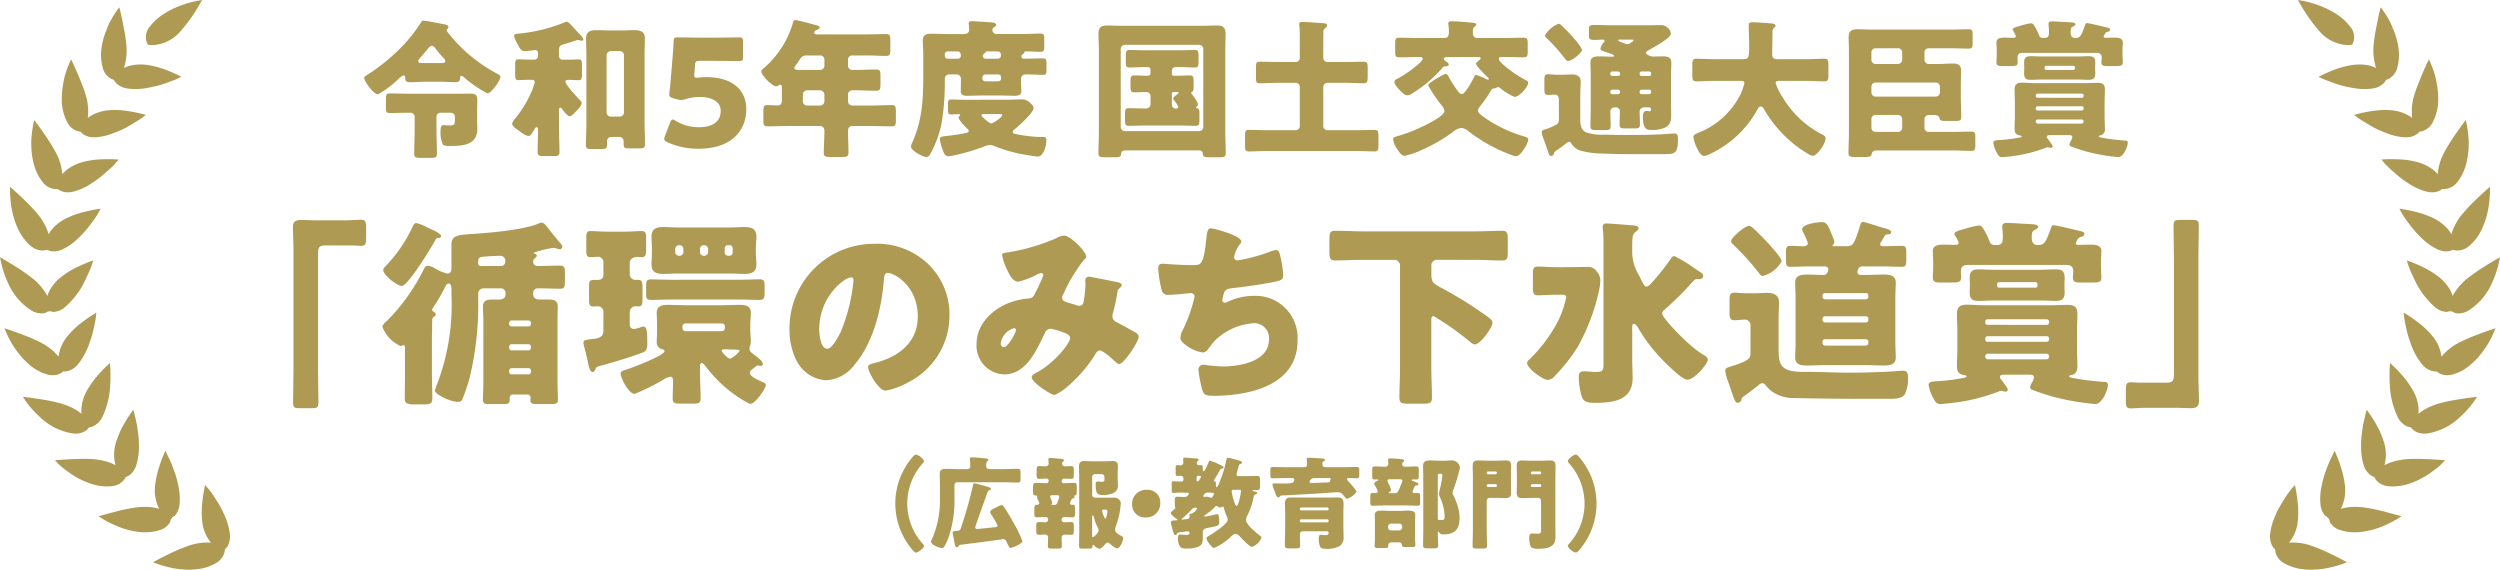 <svg xmlns="http://www.w3.org/2000/svg" width="282" height="64.257" viewBox="0 0 282 64.257"><g transform="translate(-1131 -2796.914)"><g transform="translate(377)"><path d="M801.938,2806.137c-.557,0-1.131.051-1.688.051-.37,0-.522-.085-.54-.472,0-.085,0-.287-.184-.287-.136,0-.389.219-.54.354a.256.256,0,0,1-.069.067,11.266,11.266,0,0,1-2.276,1.7c-.506,0-1.552-1.436-1.552-1.839,0-.153.168-.254.286-.321a20.405,20.405,0,0,0,3-2.295,17,17,0,0,0,3.087-3.609c.083-.153.117-.238.32-.238.3,0,1.535.254,2.142.372.372.067.658.119.658.354,0,.168-.185.168-.185.372,0,.1.084.186.2.336a17.526,17.526,0,0,0,5.5,4.556c.153.083.354.186.354.336,0,.39-1.03,1.873-1.467,1.873a13.317,13.317,0,0,1-2.616-1.788.574.574,0,0,0-.3-.185c-.134,0-.169.118-.169.237-.034.37-.151.472-.54.472-.574,0-1.13-.051-1.7-.051Zm1.3,5.551c0,.842.051,1.686.051,2.547,0,.438-.168.488-.708.488h-1.1c-.574,0-.759-.033-.759-.472,0-.861.051-1.7.051-2.563v-1.519a.472.472,0,0,0-.506-.54h-.22c-.692,0-1.382.034-2.074.034-.406,0-.439-.152-.439-.659v-.91c0-.472.033-.642.455-.642.692,0,1.366.034,2.058.034h6.091c.286,0,.555-.016.842-.016.625,0,.862.118.862.759,0,.32-.018.641-.018.961v1.535c0,.237.018.49.018.725,0,1.79-1.57,1.924-2.986,1.924h-.152a1.453,1.453,0,0,1-.726-.118,3.084,3.084,0,0,1-.287-1.434c0-.3,0-.793.3-.793.119,0,.406.034.591.034.692,0,.726-.034.726-.708v-.237c0-.388-.253-.489-.573-.489h-1.03a.461.461,0,0,0-.473.473Zm.557-7.659c.2,0,.439-.018.439-.22a.564.564,0,0,0-.185-.338,10.031,10.031,0,0,1-.878-1.028c-.1-.136-.287-.372-.471-.372s-.356.236-.625.574c-.135.152-.287.354-.455.54-.2.219-.439.438-.439.64,0,.186.2.2.489.2Z" fill="#ae9a52"/><path d="M817.057,2811.417c0,.878.052,1.754.052,2.632,0,.439-.169.472-.76.472h-.979c-.539,0-.725-.051-.725-.455,0-.86.051-1.7.051-2.548,0-.1-.018-.253-.152-.253s-.2.136-.253.219c-.422.71-.473.759-.675.759-.354,0-.894-.439-1.18-.656-.237-.17-.659-.423-.659-.744,0-.152.22-.387.3-.522a12.312,12.312,0,0,0,2.023-3.425,6.658,6.658,0,0,0,.219-.708c0-.253-.219-.271-.4-.271h-.22c-.506,0-.979.034-1.216.034-.336,0-.37-.186-.37-.607v-1.062c0-.506.034-.676.37-.676.271,0,.71.034,1.216.034h.59a.4.4,0,0,0,.4-.4v-.287c0-.237-.085-.389-.338-.389a3.28,3.28,0,0,0-.388.051c-.168.016-.607.067-.759.067-.421,0-.589-.354-.827-.793a3.456,3.456,0,0,1-.387-.893c0-.287.338-.271.625-.3a18.333,18.333,0,0,0,5.009-1.23.928.928,0,0,1,.3-.1c.2,0,.439.3.894.793l.658.71c.1.1.321.336.321.489,0,.1-.085.152-.186.152a1,1,0,0,1-.22-.052,1.028,1.028,0,0,0-.219-.033c-.083,0-1.282.405-1.5.456-.489.135-.625.254-.625.776v.591a.4.4,0,0,0,.406.4h.607c.506,0,.945-.034,1.214-.034.338,0,.372.2.372.676v.977c0,.506-.034.692-.372.692-.253,0-.724-.034-1.2-.034-.152,0-.3.034-.3.2,0,.322,1.265,1.689,1.536,1.975.117.117.3.287.3.438,0,.27-.388.692-.574.878l-.134.134c-.2.2-.421.473-.659.473-.219,0-.692-.607-.826-.793-.051-.067-.119-.168-.22-.168-.134,0-.152.185-.152.286Zm5.956.945a.476.476,0,0,0-.54.472v.422c0,.421-.152.472-.708.472H820.7c-.422,0-.608-.051-.608-.455,0-.81.052-1.637.052-2.463v-7.76c0-.591-.036-1.2-.036-1.789,0-.793.473-.944,1.165-.944.506,0,1.03.034,1.536.034h1.215c.506,0,1.012-.034,1.518-.034.675,0,1.2.135,1.2.928,0,.607-.034,1.214-.034,1.8v7.692c0,.811.051,1.62.051,2.429,0,.439-.185.49-.658.49h-1.062c-.473,0-.692-.034-.692-.421v-.372a.483.483,0,0,0-.524-.506Zm-.591-2.767a.462.462,0,0,0,.473.473h1.012a.471.471,0,0,0,.473-.473v-6.444a.461.461,0,0,0-.473-.473H822.9a.472.472,0,0,0-.473.473Z" fill="#ae9a52"/><path d="M833.661,2805.613c2.682,0,4.521,1.232,4.521,3.628,0,2.126-1.367,4.454-5.448,4.454a8.439,8.439,0,0,1-3.459-.742c-.237-.119-.354-.219-.354-.372a1.032,1.032,0,0,1,.083-.32l.591-1.536c.1-.236.169-.337.287-.337a.715.715,0,0,1,.321.153,5.023,5.023,0,0,0,2.614.724c1.756,0,2.48-.776,2.48-1.838s-1.029-1.57-2.294-1.57a5.141,5.141,0,0,0-1.6.22,1.633,1.633,0,0,1-.558.118,1.943,1.943,0,0,1-.54-.1l-.371-.1c-.337-.1-.438-.184-.438-.437a1.106,1.106,0,0,1,.017-.22c.067-.573.118-1.064.168-1.687l.186-2.262c.051-.656.1-1.2.118-1.77.018-.405.085-.49.421-.49.22,0,2.076.034,2.97.034h1.062c.894,0,2.836-.034,2.953-.034.354,0,.423.1.423.49v1.7c0,.388-.069.49-.423.49-.117,0-2.059-.033-2.953-.033h-1.483c-.439,0-.524.067-.557.506l-.052.742c-.016.134-.033.338-.033.387,0,.2.067.271.27.271C832.734,2805.682,833.205,2805.613,833.661,2805.613Z" fill="#ae9a52"/><path d="M850.145,2803.167a.466.466,0,0,0-.489.473v.624a.489.489,0,0,0,.54.54h.354c.759,0,1.519-.051,2.278-.051.455,0,.489.186.489.793v.793c0,.624-.034.81-.489.81-.759,0-1.519-.051-2.278-.051h-.336a.491.491,0,0,0-.558.524v.726a.482.482,0,0,0,.473.471h2.159c.759,0,1.519-.05,2.278-.05.455,0,.489.186.489.726v.943c0,.558-.034.726-.489.726-.759,0-1.519-.034-2.278-.034h-2.11c-.421,0-.522.253-.522.625,0,.793.051,1.586.051,2.379,0,.439-.185.488-.793.488h-1.231c-.54,0-.76-.049-.76-.472,0-.793.068-1.586.068-2.379v-.135a.483.483,0,0,0-.523-.506h-3.61c-.76,0-1.519.034-2.261.034-.456,0-.49-.168-.49-.726v-.758c0-.81.034-.911.524-.911.235,0,.589.033,1.113.033.37,0,.455-.27.455-.573v-1.384c0-.22-.016-.37-.2-.37a.25.25,0,0,0-.185.067.4.4,0,0,1-.253.117c-.455,0-1.687-1.264-1.687-1.7,0-.134.168-.27.336-.405a10.613,10.613,0,0,0,3.206-4.977c.084-.287.118-.4.286-.4.287,0,1.958.471,2.345.574.186.049.406.1.406.269,0,.134-.152.2-.253.237-.052.016-.354.1-.354.336,0,.17.185.2.3.2h5.636c.726,0,1.451-.034,2.175-.034.439,0,.473.2.473.742v.961c0,.557-.034.759-.473.759-.724,0-1.449-.051-2.175-.051Zm-5.094,0c-.54,0-.659.17-.945.625-.1.152-.236.338-.406.573a.385.385,0,0,0-.1.22c0,.219.3.219.793.219h2.126a.483.483,0,0,0,.473-.472v-.692a.462.462,0,0,0-.473-.473Zm-.018,3.931a.472.472,0,0,0-.471.473v.777a.47.47,0,0,0,.471.471h1.485a.482.482,0,0,0,.473-.471v-.777a.5.5,0,0,0-.507-.473Z" fill="#ae9a52"/><path d="M861.131,2805.31a.494.494,0,0,0-.558.507v.1a28.058,28.058,0,0,1-.336,4.758,11.907,11.907,0,0,1-1.384,3.745.43.43,0,0,1-.354.2c-.422,0-1.738-.708-1.738-1.18a1.342,1.342,0,0,1,.136-.422c1.23-2.766,1.248-5.2,1.248-8.165v-1.839c0-.591-.052-1.131-.052-1.552,0-.641.423-.743.979-.743.591,0,1.181.035,1.772.035h1.922c.3,0,.558-.152.558-.49,0-.1-.034-.455-.034-.556a.443.443,0,0,1-.018-.152c0-.22.17-.253.356-.253.218,0,1.855.1,2.159.134.185.018.574.018.574.287,0,.119-.1.168-.253.271a.35.35,0,0,0-.17.3.478.478,0,0,0,.54.456h2.784c.692,0,1.384-.051,2.074-.051.423,0,.457.134.457.589v.862c0,.471-.034.607-.457.607-.555,0-1.113-.051-1.653-.051-.134,0-.134.085-.134.135,0,.068-.135.152-.186.185a.348.348,0,0,0-.152.253.275.275,0,0,0,.3.254h.085c.69,0,1.366-.034,2.057-.034.355,0,.389.152.389.591v.674c0,.422-.034.592-.372.592-.624,0-1.247-.052-1.872-.052-.354,0-.625.119-.625.523v.371c0,.338.034.659.034.995,0,.457-.354.524-.742.524-.556,0-1.113-.034-1.671-.034h-1.855c-.625,0-1.248.034-1.872.034-.388,0-.692-.085-.692-.54,0-.32.017-.641.017-.979v-.354a.493.493,0,0,0-.524-.54Zm6.511,2.852c.489,0,.979-.034,1.468-.034a1.3,1.3,0,0,1,.979.287c.168.15.506.455.506.674,0,.54-1.738,2.092-2.193,2.446a.362.362,0,0,0-.168.269c0,.2.286.22.656.287a13.721,13.721,0,0,0,2.767.271c.271,0,.371.034.371.472,0,.59-.371,1.739-.945,1.739-.269,0-1.635-.238-1.973-.3a16.674,16.674,0,0,1-2.969-.894,1.219,1.219,0,0,0-.49-.1,1.3,1.3,0,0,0-.573.135,22.269,22.269,0,0,1-4.032,1.131c-.455,0-.59-.322-.793-.979a4.28,4.28,0,0,1-.236-.963c0-.3.321-.3.928-.37a20.612,20.612,0,0,0,2.092-.338c.118-.033.235-.085.235-.219a.259.259,0,0,0-.1-.186c-.22-.2-1.047-1.046-1.047-1.315a.273.273,0,0,1,.137-.2c.016-.018.049-.051.049-.085,0-.085-.083-.1-.235-.1-.17,0-.439.034-.793.034-.321,0-.354-.17-.354-.524v-.641c0-.387.033-.522.354-.522.556,0,1.113.034,1.669.034Zm-6.731-5.45a.336.336,0,0,0-.338.32v.17a.339.339,0,0,0,.338.337h1.1a.34.34,0,0,0,.37-.354c0-.27-.084-.473-.388-.473Zm4,7.069c-.119,0-.2.05-.2.151,0,.085.117.17.218.271.169.168.676.624.895.624s1.23-.692,1.23-.929c0-.1-.168-.117-.421-.117Zm.253-4.471a.353.353,0,0,0-.354.338v.117a.324.324,0,0,0,.336.321H866.6a.31.31,0,0,0,.321-.321v-.117a.325.325,0,0,0-.321-.338Zm.186-2.6c-.135,0-.153.018-.17.1-.016.067-.117.118-.185.17a.267.267,0,0,0-.136.235.322.322,0,0,0,.356.321h1.315a.348.348,0,0,0,.372-.337.837.837,0,0,0-.018-.2c-.016-.2-.186-.287-.372-.287Z" fill="#ae9a52"/><path d="M880.94,2813.881c-.354,0-.455.152-.489.472-.033.269-.286.3-.725.3h-1.013c-.623,0-.809-.034-.809-.455,0-.827.05-1.653.05-2.48v-9.2c0-.589-.05-1.2-.05-1.8,0-.691.3-.928.961-.928.574,0,1.147.034,1.721.034h8.975c.574,0,1.131-.034,1.705-.034.54,0,.977.1.977.928,0,.609-.034,1.216-.034,1.8v9.2c0,.809.052,1.636.052,2.462,0,.423-.169.473-.742.473h-1.064c-.573,0-.741-.034-.775-.405-.034-.287-.2-.37-.457-.37Zm-.522-2.7a.485.485,0,0,0,.472.523h8.367a.472.472,0,0,0,.473-.473v-8.788a.472.472,0,0,0-.473-.473H880.89a.471.471,0,0,0-.472.473Zm6.173-6.7a.411.411,0,0,0-.4.405v.388a.186.186,0,0,0,.186.185h.251c.542,0,1.064-.033,1.586-.033.389,0,.423.168.423.657v.676c0,.235-.018.437-.186.522a.116.116,0,0,0-.085.118c0,.034.018.068.067.135a4.517,4.517,0,0,1,.71,1.113.482.482,0,0,1-.152.287c-.034.034-.067.067-.067.1,0,.067.033.085.134.1.22.034.236.287.236.608v.708c0,.439-.034.658-.4.658-.573,0-1.165-.034-1.738-.034h-4.1c-.591,0-1.165.034-1.754.034-.372,0-.406-.219-.406-.676v-.388c0-.759.016-.927.439-.927.574,0,1.147.034,1.721.034h.2a.488.488,0,0,0,.524-.523v-.81a.475.475,0,0,0-.472-.523c-.455,0-.912.034-1.367.034-.2,0-.421-.017-.421-.591v-.674c0-.473.05-.641.437-.641.457,0,.912.033,1.384.033h.135c.219,0,.3-.136.3-.338v-.371a.29.29,0,0,0-.27-.269h-.37c-.592,0-1.165.049-1.756.049-.354,0-.388-.2-.388-.589v-.742c0-.456.034-.642.421-.642.574,0,1.147.033,1.723.033h3.9c.592,0,1.181-.033,1.754-.033.372,0,.406.219.406.642v.675c0,.455-.034.656-.406.656-.589,0-1.162-.049-1.754-.049Zm-.217,2.817a.186.186,0,0,0-.186.185v1.265a.411.411,0,0,0,.4.406h.1a.2.2,0,0,0,.219-.2,2.85,2.85,0,0,0-.472-.726.268.268,0,0,1-.1-.2c0-.169.39-.438.524-.523.051-.033.085-.067.085-.118,0-.084-.069-.084-.118-.084Z" fill="#ae9a52"/><path d="M900.616,2806.728a.473.473,0,0,0-.472-.473h-2.008c-.676,0-1.35.05-2.024.05-.406,0-.439-.15-.439-.692v-1.062c0-.522.033-.674.439-.674.674,0,1.348.033,2.024.033h2.008a.462.462,0,0,0,.472-.472v-2.362a9.713,9.713,0,0,0-.051-1.283.438.438,0,0,1-.016-.152c0-.218.184-.253.354-.253.388,0,1.821.1,2.276.136.152.016.524,0,.524.253,0,.151-.152.253-.253.337a.511.511,0,0,0-.168.472c0,.253-.018.473-.018.76v2.092a.472.472,0,0,0,.473.472h2.058c.675,0,1.349-.033,2.023-.033.423,0,.457.168.457.775v.86c0,.625-.034.793-.457.793-.674,0-1.348-.05-2.023-.05h-2.058a.484.484,0,0,0-.473.473v4.4a.472.472,0,0,0,.473.473h3.272c.675,0,1.351-.034,2.025-.034.406,0,.455.135.455.86v.777c0,.623-.033.793-.439.793-.69,0-1.366-.051-2.041-.051H896.921c-.691,0-1.367.051-2.041.051-.406,0-.439-.152-.439-.692v-1.064c0-.522.033-.674.439-.674.674,0,1.35.034,2.041.034h3.223a.452.452,0,0,0,.472-.473Z" fill="#ae9a52"/><path d="M917.252,2803.353c-.134,0-.388.033-.388.2,0,.151.236.287.354.37a.368.368,0,0,1,.2.3c0,.152-.22.168-.457.185-.152.016-.235.117-.336.254a14.435,14.435,0,0,1-3.29,2.766,1.182,1.182,0,0,1-.54.236c-.3,0-.473-.135-.878-.556-.22-.22-.623-.659-.623-.961,0-.22.2-.289.472-.423.641-.337,2.716-1.754,2.716-2.193,0-.135-.153-.186-.27-.186h-.152c-.725,0-1.451.033-2.193.033-.439,0-.49-.134-.49-.623v-.945c0-.506.034-.641.49-.641.726,0,1.468.034,2.193.034h2.885c.4,0,.489-.32.489-.641a6.636,6.636,0,0,0-.051-.844c0-.05-.016-.118-.016-.152,0-.253.219-.253.405-.253.4,0,1.568.085,2.007.136.05,0,.119.016.168.016.3.018.574.034.574.237,0,.083-.084.151-.22.253s-.168.3-.168.641c0,.32.135.607.489.607h3.021c.724,0,1.467-.034,2.193-.034.455,0,.489.153.489.659v.876c0,.524-.034.674-.489.674-.726,0-1.469-.033-2.193-.033h-.287c-.136,0-.3.033-.3.2,0,.22.488.641.741.86a.731.731,0,0,1,.119.1,13.4,13.4,0,0,0,2.26,1.485c.1.068.2.117.2.269,0,.422-.963,1.586-1.536,1.586a6.4,6.4,0,0,1-1.535-.927.463.463,0,0,0-.32-.168.347.347,0,0,0-.186.049.628.628,0,0,1-.253.085c-.236.034-.321.1-.523.506a14.021,14.021,0,0,1-1.03,1.45,1.218,1.218,0,0,0-.286.542c0,.251.371.522.557.656a15.05,15.05,0,0,0,4.588,2.245c.237.067.54.118.54.405a2.724,2.724,0,0,1-.439.961c-.22.354-.556.894-1.046.894a17.708,17.708,0,0,1-3.576-1.671,16.87,16.87,0,0,1-1.7-1.163,1.476,1.476,0,0,0-.809-.371,1.925,1.925,0,0,0-.979.49,1.04,1.04,0,0,1-.152.117,18.139,18.139,0,0,1-3.257,1.856,8.825,8.825,0,0,1-2.007.691c-.32,0-.573-.388-.726-.623a2.8,2.8,0,0,1-.555-1.2c0-.219.134-.3.338-.354a18.739,18.739,0,0,0,4-1.653c.39-.219,1.452-.793,1.452-1.265a1.255,1.255,0,0,0-.321-.608,14.43,14.43,0,0,1-1.5-2.226c0-.237.337-.421,1.062-.86.574-.338.744-.439.912-.439.134,0,.2.085.338.336a11.591,11.591,0,0,0,.69,1.131c.354.506.524.793.777.793.388,0,1.2-1.552,1.383-1.906.051-.119.1-.253.237-.253a6.628,6.628,0,0,1,1.163.488.513.513,0,0,0,.152.051c.067,0,.1-.016.1-.084,0-.084-.1-.185-.151-.22-.219-.2-1.283-1.264-1.283-1.5,0-.1.135-.2.2-.269.1-.067.32-.22.32-.354,0-.119-.17-.136-.253-.136Z" fill="#ae9a52"/><path d="M929.622,2810.928a.624.624,0,0,0,.22-.557v-2.209c0-.305-.1-.574-.455-.574-.153,0-.558.034-.742.034-.389,0-.439-.186-.439-.625v-1.062c0-.456.05-.642.421-.642.253,0,.641.051,1.013.051h.624c.37,0,.708-.034,1.029-.034.557,0,1.012.186,1.012.809,0,.406-.051.878-.051,1.5v2.547c0,.658,0,1.366.676,1.687a5.747,5.747,0,0,0,1.99.253h.32c.793.033,1.57.033,2.345.033,1.351,0,2.683-.016,4.016-.084.269-.016,1.1-.084,1.264-.084.405,0,.405.3.405.692,0,1.569-.371,1.636-1.534,1.636H937.99c-1.079,0-2.143-.016-3.223-.067a9.943,9.943,0,0,1-2.343-.287,1.916,1.916,0,0,1-1.2-.878.263.263,0,0,0-.254-.151.279.279,0,0,0-.2.084c-.186.168-.878.674-1.115.826-.321.22-.337.253-.388.457a.289.289,0,0,1-.287.218c-.219,0-.235-.151-.3-.321-.2-.54-.372-1.079-.574-1.619a2.849,2.849,0,0,1-.2-.724c0-.237.2-.287.472-.356.067-.034.168-.05.253-.083A7.676,7.676,0,0,0,929.622,2810.928Zm.186-11.337c.118,0,.219.085.372.236.049.034.1.1.168.152.423.405.911.928,1.3,1.384.034.034.067.083.118.135.236.3.675.842.675,1.062,0,.32-1.147,1.232-1.568,1.232-.153,0-.2-.1-.338-.253a20.689,20.689,0,0,0-2.142-2.4.247.247,0,0,1-.119-.22A3.069,3.069,0,0,1,929.808,2799.591Zm9.7,9.431a.494.494,0,0,0-.557.455c0,.472.033.961.033,1.451,0,.439-.152.473-.657.473h-.945c-.54,0-.692-.034-.692-.473,0-.49.034-.961.034-1.451a.452.452,0,0,0-.489-.455h-.067a.483.483,0,0,0-.524.455c0,.557.034,1.113.034,1.671,0,.405-.186.439-.659.439h-.927c-.506,0-.692-.034-.692-.439,0-.675.034-1.333.034-1.991V2805.5c0-.607-.034-1.147-.034-1.536,0-.623.473-.691.979-.691.49,0,1,.034,1.485.034.067,0,.2,0,.2-.085,0-.134-.287-.219-.641-.338-.067-.016-.152-.049-.22-.067-.37-.135-.674-.2-.674-.439a1.588,1.588,0,0,1,.388-.69.278.278,0,0,0,.084-.153c0-.118-.1-.152-.185-.152-.3,0-.607.034-.928.034-.607,0-.658-.119-.658-.59v-.573c0-.423.067-.524.658-.524.623,0,1.248.034,1.873.034h4.166c.473,0,.945-.016,1.418-.016a1.125,1.125,0,0,1,1.129.943c0,.356-.809.86-1.095,1.046-.372.237-1.114.676-1.485.878-.1.051-.22.135-.22.269s.152.186.287.271a1.13,1.13,0,0,0,.625.134c.32,0,.641-.016.961-.016.506,0,.979.068.979.691,0,.439-.034.963-.034,1.536v3.036c0,.439.016.862.016,1.283,0,.623-.034,1.08-.607,1.45a3.507,3.507,0,0,1-1.669.3c-.439,0-.912-.051-.912-1.467,0-.271.034-.675.406-.675.116,0,.253.034.354.034s.168-.051.168-.22c0-.118-.1-.219-.321-.219Zm-2.766-3.83a.24.24,0,0,0-.22-.22h-.658a.225.225,0,0,0-.22.22v.067a.213.213,0,0,0,.22.22h.658a.214.214,0,0,0,.22-.22Zm-.878,1.839a.213.213,0,0,0-.22.219v.068a.223.223,0,0,0,.22.219h.658a.224.224,0,0,0,.22-.219v-.068a.214.214,0,0,0-.22-.219Zm.878-5.652c-.1,0-.2,0-.2.085s.152.135.4.236c.119.033.287.1.455.169a.307.307,0,0,0,.17.034.69.69,0,0,0,.421-.186c.068-.051.287-.186.287-.271,0-.067-.253-.067-.472-.067Zm3.288,4.1a.213.213,0,0,0,.22-.22v-.067a.225.225,0,0,0-.22-.22h-.86a.224.224,0,0,0-.219.22v.067a.212.212,0,0,0,.219.22Zm0,2.058a.235.235,0,0,0,.22-.219v-.068a.213.213,0,0,0-.22-.219h-.86a.213.213,0,0,0-.219.219v.068a.223.223,0,0,0,.219.219Z" fill="#ae9a52"/><path d="M953.936,2800.57c0,.843-.034,1.669-.034,2.514,0,.37.236.506.574.506h3.306c.657,0,1.333-.051,2.007-.051.406,0,.455.168.455.692v1.164c0,.506-.049.691-.455.691-.658,0-1.333-.05-2.007-.05h-3.071c-.152,0-.421,0-.421.253a6.15,6.15,0,0,0,.742,1.519,11.116,11.116,0,0,0,4.522,4.283c.218.119.37.186.37.457,0,.522-.91,1.94-1.468,1.94a.918.918,0,0,1-.4-.153,13.754,13.754,0,0,1-3.306-2.681,14.4,14.4,0,0,1-1.806-2.48.434.434,0,0,0-.336-.253c-.237,0-.354.3-.439.473a11.828,11.828,0,0,1-5.112,4.807c-.033.016-.084.034-.118.05a1.809,1.809,0,0,1-.708.253c-.372,0-.659-.54-.894-1.062a3.946,3.946,0,0,1-.32-1.046c0-.27.235-.372.437-.455a9.021,9.021,0,0,0,4.91-4.455,6.89,6.89,0,0,0,.4-1.181c0-.269-.253-.269-.439-.269h-2.952c-.675,0-1.349.05-2.025.05-.421,0-.455-.185-.455-.742v-1.028c0-.574.034-.777.473-.777.658,0,1.332.051,2.007.051H950.7c.589,0,.607-.305.607-1.62,0-.725-.051-1.451-.051-2.193,0-.286.134-.354.405-.354.522,0,1.619.1,2.193.135.152.016.421.067.421.253a.216.216,0,0,1-.134.2A.644.644,0,0,0,953.936,2800.57Z" fill="#ae9a52"/><path d="M971.08,2803.657a.472.472,0,0,0,.472.473h1.131c.54,0,1.08-.052,1.62-.052.607,0,.909.186.909.845,0,.539-.033,1.079-.033,1.635v1.232c0,.775.051,1.535.051,2.312,0,.421-.168.455-.708.455h-.929c-.657,0-.742-.034-.809-.3-.085-.3-.32-.372-.607-.372h-.625a.472.472,0,0,0-.472.473v.961a.461.461,0,0,0,.472.472h2.784c.675,0,1.349-.033,2.023-.033.406,0,.457.152.457.589v1c0,.439-.051.589-.439.589-.692,0-1.366-.049-2.041-.049h-8.621c-.337,0-.54.118-.59.4-.051.3-.237.336-.777.336h-.961c-.692,0-.878-.033-.878-.439,0-.793.052-1.6.052-2.4V2802.8c0-.607-.034-1.181-.034-1.705,0-.692.354-.877.995-.877.591,0,1.18.035,1.771.035h8.723c.69,0,1.366-.035,2.041-.035.421,0,.455.152.455.642v.894c0,.488-.034.641-.439.641-.691,0-1.367-.034-2.057-.034h-2.464a.462.462,0,0,0-.472.473Zm-2.514-.826a.461.461,0,0,0-.472-.473h-2.531a.46.46,0,0,0-.471.473v.826a.471.471,0,0,0,.471.473h2.531a.472.472,0,0,0,.472-.473Zm-3,3.391a.46.46,0,0,0-.471.471v.642a.461.461,0,0,0,.471.473h6.782a.473.473,0,0,0,.473-.473v-.642a.472.472,0,0,0-.473-.471Zm0,3.66a.46.46,0,0,0-.471.473v.961a.459.459,0,0,0,.471.472h2.531a.46.46,0,0,0,.472-.472v-.961a.472.472,0,0,0-.472-.473Z" fill="#ae9a52"/><path d="M985.271,2812.16c-.237,0-.389.016-.389.2a.265.265,0,0,0,.069.168c.15.186.421.558.522.726a.359.359,0,0,1,.067.168.188.188,0,0,1-.2.17c-.118,0-.253-.067-.371-.067a.389.389,0,0,0-.186.049,16.116,16.116,0,0,1-4.335,1.013c-.152.017-.506.051-.641.051-.3,0-.439-.237-.642-.641a3.412,3.412,0,0,1-.321-.963c0-.3.372-.3.592-.32a16.444,16.444,0,0,0,2.446-.3c.085-.017.168-.051.168-.118s-.083-.085-.2-.1c-.455-.068-.607-.305-.607-.76s.034-.927.034-1.4v-1.619c0-.473-.034-.945-.034-1.4,0-.591.287-.777.826-.777.507,0,.995.051,1.485.051h5.567c.473,0,.961-.034,1.45-.034.557,0,.862.135.862.76,0,.471-.034.927-.034,1.4v1.619c0,.473.034.944.034,1.416a.657.657,0,0,1-.457.726c-.067,0-.235.034-.235.119,0,.1.253.134.455.168a20.587,20.587,0,0,0,2.446.3c.2,0,.371.016.371.269,0,.372-.472,1.6-1.063,1.6a20.458,20.458,0,0,1-3.593-.625,17.307,17.307,0,0,1-1.806-.607.208.208,0,0,1-.117-.186,1.11,1.11,0,0,1,.168-.421.964.964,0,0,0,.153-.388c0-.237-.153-.253-.423-.253Zm4.149-12.636c.253,0,1.94.422,2.311.506.135.034.287.084.287.236s-.2.219-.32.253c-.152.034-.152.051-.253.2a.945.945,0,0,0-.153.322c0,.134.137.134.238.134.336,0,.692-.017,1.028-.017.388,0,.894.051.894.54,0,.286-.034.573-.034.86v.557c0,.287.034.574.034.827,0,.372-.184.421-.759.421H991.7c-.406,0-.659-.033-.659-.421,0-.168.034-.372.034-.524,0-.388-.2-.54-.573-.54h-8.318c-.253,0-.607.035-.607.524,0,.2.018.405.018.54,0,.388-.2.421-.86.421h-.912c-.371,0-.625-.033-.625-.421,0-.22.036-.506.036-.827v-.557c0-.287-.036-.574-.036-.843,0-.54.54-.557.946-.557.32,0,.64.017.978.017.119,0,.271-.033.271-.185a2.527,2.527,0,0,0-.3-.592.292.292,0,0,1-.068-.15c0-.22.624-.356.809-.405a7.019,7.019,0,0,1,1.25-.3c.253,0,.3.152.437.354a5.927,5.927,0,0,1,.457.929c.134.337.235.37.589.37.524,0,.558-.269.558-.69,0-.338-.052-.793-.052-.878,0-.271.186-.3.39-.3.437,0,1.584.085,2.057.1.136.016.591.016.591.218,0,.119-.119.186-.287.271-.186.1-.253.118-.253.674,0,.388.134.607.54.607.54,0,.658-.269,1.079-1.416C989.236,2799.625,989.269,2799.524,989.42,2799.524Zm-1.129,3.761c.438,0,.876-.033,1.315-.033.523,0,.743.168.743.708,0,.186-.018.356-.018.54v.17c0,.185.018.354.018.539,0,.523-.22.708-.726.708-.439,0-.878-.033-1.332-.033h-3.914c-.439,0-.878.033-1.333.033-.506,0-.725-.168-.725-.708,0-.185.016-.354.016-.539v-.17c0-.184-.016-.354-.016-.54,0-.522.219-.708.725-.708.438,0,.876.033,1.333.033Zm.539,4.657a.191.191,0,0,0,.2-.186v-.084a.2.2,0,0,0-.2-.2h-4.993a.206.206,0,0,0-.2.2v.084a.192.192,0,0,0,.2.186Zm-4.993.961a.192.192,0,0,0-.2.186v.1a.192.192,0,0,0,.2.186h4.993a.191.191,0,0,0,.2-.186v-.1a.191.191,0,0,0-.2-.186Zm.016,1.485a.209.209,0,0,0-.219.2v.051a.223.223,0,0,0,.219.22h4.96a.223.223,0,0,0,.219-.22v-.051a.209.209,0,0,0-.219-.2Zm.777-5.77a.187.187,0,0,0,.184.186h3.055a.187.187,0,0,0,.184-.186v-.1a.186.186,0,0,0-.184-.185h-3.055a.175.175,0,0,0-.184.185Z" fill="#ae9a52"/><path d="M793.112,2821.764c.629,0,1.148-.068,1.6-.068.539,0,.584.225.584.945v1.058c0,.721-.045.945-.584.945-.338,0-.676-.045-.992-.045h-3.082c-.743,0-.766.383-.766,1.012v13.142c0,1.147.047,2.272.047,3.421,0,.719-.092.786-.833.786h-1.306c-.585,0-.72-.067-.72-.719,0-1.171.045-2.318.045-3.488v-13.771c0-.811-.067-1.6-.067-2.408,0-.743.36-.855,1.012-.855.473,0,.923.045,1.373.045Z" fill="#ae9a52"/><path d="M804.923,2824.577c0-1.1.54-1.147,2.52-1.284,1.778-.112,5.782-.472,7.312-1.169a.626.626,0,0,1,.316-.09c.293,0,.428.2.855.742.361.473.764.945,1.147,1.418.112.112.361.383.361.54a.3.3,0,0,1-.316.293.688.688,0,0,1-.291-.068.971.971,0,0,0-.338-.089,10.014,10.014,0,0,0-2.3.562c0,.067.09.09.159.112.089.022.2.067.2.179,0,.137-.067.2-.179.294a.508.508,0,0,0-.226.427c0,.316.226.473.54.473h.181c.764,0,1.53-.045,2.294-.045.517,0,.564.247.564.833v.9c0,.631-.047.878-.542.878-.786,0-1.552-.045-2.316-.045h-.159a.518.518,0,0,0-.562.495v.134c0,.473.293.631.721.631h.99c.585,0,1.057.09,1.057.787,0,.5-.022,1.036-.022,1.666v6.818c0,.765.045,1.485.045,2.025,0,.45-.18.5-.923.5h-1.507c-.428,0-.676-.045-.676-.473a2.216,2.216,0,0,1,.024-.247.371.371,0,0,0-.361-.36H811.83a.356.356,0,0,0-.336.383v.179c0,.473-.136.518-.878.518h-1.485c-.4,0-.654-.045-.654-.5,0-.428.045-1.26.045-2.025v-6.818c0-.676-.045-1.171-.045-1.666,0-.787.632-.787,1.216-.787h.63c.36,0,.7-.158.7-.562v-.158a.521.521,0,0,0-.541-.54h-1.889a.6.6,0,0,0-.653.584v.473a35.2,35.2,0,0,1-.946,8.956,20.885,20.885,0,0,1-.855,2.543c-.112.225-.292.248-.54.248-.786,0-2.542-.856-2.542-1.261a3.2,3.2,0,0,1,.2-.607,25.262,25.262,0,0,0,1.666-10.307v-.629c0-.2-.068-.54-.316-.54-.224,0-.383.36-.472.54a22.9,22.9,0,0,1-1.192,2.047c-.067.091-.2.248-.2.36,0,.135.137.226.226.271.112.067.18.112.18.247a.3.3,0,0,1-.18.271c-.2.112-.226.112-.226,1.124v.405c0,.225-.022.428-.022.652v4.164c0,.967.045,1.935.045,2.9,0,.428-.135.652-.9.652H800.67c-.878,0-1.013-.224-1.013-.674,0-.968.023-1.913.023-2.88v-2.813c0-.157,0-.314-.18-.314-.136,0-.181.089-.338.089a3.907,3.907,0,0,1-2.025-2.16c0-.247.406-.585.585-.742a22.069,22.069,0,0,0,3.983-5.559c.2-.383.293-.585.562-.585a1.974,1.974,0,0,1,.833.316,4.675,4.675,0,0,0,1.35.562c.383,0,.473-.293.473-.608Zm-2.229-1.779c.451.2,1.058.518,1.058.744,0,.179-.225.224-.359.224-.159.022-.2.045-.271.2-.405.765-3.1,5.2-3.8,5.2-.54,0-2.092-1.239-2.092-1.779a.54.54,0,0,1,.2-.382,16.185,16.185,0,0,0,3.039-4.366c.2-.427.291-.562.472-.562a3.713,3.713,0,0,1,1.035.383C802.2,2822.574,802.425,2822.686,802.694,2822.8Zm7.81,4.119c.359,0,.495-.248.495-.585a.551.551,0,0,0-.586-.564c-.359,0-1.62.069-1.98.114-.473.067-.495.2-.495.719a.29.29,0,0,0,.293.316Zm.921,6.549a.294.294,0,0,0,.293.269h1.89a.279.279,0,0,0,.293-.269v-.114a.3.3,0,0,0-.293-.292h-1.89a.3.3,0,0,0-.293.292Zm0,2.676a.3.3,0,0,0,.293.293h1.89a.3.3,0,0,0,.293-.293v-.112a.3.3,0,0,0-.293-.293h-1.89a.3.3,0,0,0-.293.293Zm0,2.724a.279.279,0,0,0,.293.269h1.89a.279.279,0,0,0,.293-.269v-.135a.3.3,0,0,0-.293-.293h-1.89a.314.314,0,0,0-.293.293Z" fill="#ae9a52"/><path d="M822.066,2832.025a.621.621,0,0,0-.653-.563c-.157,0-.292.022-.45.022-.473,0-.518-.179-.518-.923v-1.326c0-.518.045-.743.495-.743h.45c.406,0,.676-.157.676-.585v-1.4a.617.617,0,0,0-.562-.63c-.315,0-.631.045-.923.045-.4,0-.45-.293-.45-.766v-1.281c0-.676.045-.9.495-.9.428,0,1.215.068,1.98.068h1.8c.764,0,1.53-.068,1.957-.068.473,0,.518.247.518.832v1.1c0,.808-.045,1.012-.518,1.012-.181,0-.338-.022-.517-.022-.383,0-.811.246-.811.651v1.328a.636.636,0,0,0,.675.608h.248c.473,0,.517.248.517.945v1.148c0,.675-.044.9-.494.9-.09,0-.2-.022-.294-.022a.66.66,0,0,0-.652.676v1.372a.462.462,0,0,0,.473.518,2.888,2.888,0,0,0,.833-.226,1.018,1.018,0,0,1,.224-.045c.405,0,.45.517.45,1.845,0,.652-.067.923-.562,1.1-1.462.539-3.151,1.057-4.658,1.462-.54.136-.54.181-.652.428-.068.158-.135.293-.316.293-.224,0-.383-.428-.54-1.238-.134-.742-.472-1.777-.472-2.048,0-.315.157-.338,1.147-.45.855-.089,1.1-.427,1.1-.878ZM838.582,2839c0,.383.923.766,1.485,1.035.112.045.316.135.316.293,0,.45-1.239,2.137-1.689,2.137a1.223,1.223,0,0,1-.472-.179,14.217,14.217,0,0,1-3.239-2.453,17.258,17.258,0,0,1-1.463-1.688c-.069-.09-.248-.292-.36-.292-.157,0-.2.247-.2.359v.676c0,.99.069,1.98.069,2.97,0,.54-.248.585-.923.585h-1.283c-.721,0-.945-.045-.945-.607,0-.63.045-1.261.045-1.891,0-.2-.022-.54-.293-.54a2,2,0,0,0-.809.338,23.512,23.512,0,0,1-3.241,1.6c-.652,0-1.574-1.779-1.574-2.3,0-.269.2-.292.809-.495.586-.2,4.14-1.53,4.14-2.025,0-.179-.179-.2-.338-.226a.806.806,0,0,1-.539-.831c0-.383.044-.9.044-1.485v-.293c0-.585-.044-1.1-.044-1.463,0-.81.584-.922,1.238-.922.764,0,1.507.044,2.251.044h3.621c.744,0,1.485-.044,2.229-.044.674,0,1.281.089,1.281.922,0,.383-.067.878-.067,1.463v.293c0,.585.067,1.08.067,1.462a1.351,1.351,0,0,1-.112.518.978.978,0,0,0-.045.269c0,.293.18.428.406.609.179.134.629.495.674.54a1.037,1.037,0,0,1,.428.539.26.26,0,0,1-.269.27.289.289,0,0,1-.137-.023c-.044,0-.089-.022-.134-.022-.135,0-.2.067-.316.158-.134.112-.359.269-.5.4A.509.509,0,0,0,838.582,2839Zm-1.214-10.531c.786,0,1.552-.045,2.34-.045.495,0,.54.249.54.766v.7c0,.629-.045.855-.564.855-.764,0-1.552-.045-2.316-.045h-7.606c-.766,0-1.552.045-2.318.045-.517,0-.562-.2-.562-.765v-.787c0-.517.045-.766.54-.766.788,0,1.552.045,2.34.045Zm-.945-5.9c.562,0,1.079-.045,1.552-.045.788,0,1.35.18,1.35,1.08,0,.36-.067.855-.067,1.463v.2c0,.609.067,1.1.067,1.464,0,.877-.539,1.08-1.328,1.08-.517,0-1.034-.045-1.574-.045h-6.031c-.54,0-1.058.045-1.575.045-.766,0-1.328-.181-1.328-1.057,0-.361.045-.811.045-1.487v-.2c0-.7-.045-1.125-.045-1.463,0-.878.54-1.08,1.328-1.08.472,0,.99.045,1.575.045ZM831.09,2825a.442.442,0,0,0-.428-.427h-.067a.426.426,0,0,0-.428.427v.338a.413.413,0,0,0,.428.426h.067a.427.427,0,0,0,.428-.426Zm-.114,8.91a.356.356,0,0,0,.361.36h4.073a.354.354,0,0,0,.359-.36v-.157a.355.355,0,0,0-.359-.36h-4.073a.357.357,0,0,0-.361.36Zm1.98-8.572a.427.427,0,0,0,.428.426h.045a.431.431,0,0,0,.45-.426V2825a.446.446,0,0,0-.45-.427h-.045a.428.428,0,0,0-.428.427Zm3.713,11c-.314,0-.607-.024-.922-.024-.112,0-.337,0-.337.158s.675.9.945.9a2.56,2.56,0,0,0,1.08-.9C837.435,2836.391,837.187,2836.346,836.669,2836.346Zm-.922-10.936a.355.355,0,0,0,.36.358h.18a.354.354,0,0,0,.36-.358v-.473a.355.355,0,0,0-.36-.36h-.18a.354.354,0,0,0-.36.36Z" fill="#ae9a52"/><path d="M858.717,2826.713a7.923,7.923,0,0,1,2.385,5.785,8.433,8.433,0,0,1-4.522,7.47,8.638,8.638,0,0,1-2.679,1.012c-.786,0-1.98-2.07-1.98-2.7,0-.2.2-.293.856-.45,2.609-.676,4.748-2.318,4.748-5.2,0-3.534-2.7-4.928-3.375-4.928-.383,0-.428.4-.451.809-.248,3.129-1.147,6.954-3.218,9.429a4.36,4.36,0,0,1-3.263,1.868,4.01,4.01,0,0,1-3.42-2.318,7.624,7.624,0,0,1-.742-3.375,9.533,9.533,0,0,1,9.586-9.7A8.344,8.344,0,0,1,858.717,2826.713Zm-12.308,7.36c0,.539.135,2.181.923,2.181.54,0,1.3-1.485,1.53-1.957a20.313,20.313,0,0,0,1.417-5.761c0-.179-.089-.336-.293-.336C849.334,2828.2,846.409,2830.27,846.409,2834.073Z" fill="#ae9a52"/><path d="M867.783,2825.365a22.319,22.319,0,0,0,5.356-1.577,1.933,1.933,0,0,1,.922-.291c.63,0,2.453,1.731,2.453,2.363,0,.157-.157.291-.271.4a17.964,17.964,0,0,0-2.294,3.825.85.85,0,0,0-.136.4c0,.383.271.45.878.631.495.135.9.292,1.035.292.338,0,.45-.18.517-.495a17.5,17.5,0,0,0,.2-1.823c0-.18-.023-.337-.023-.518a.411.411,0,0,1,.381-.45c.181,0,2.072.383,3.2.609.271.045.54.179.54.336,0,.114-.112.226-.383.473-.112.091-.112.383-.157.609-.09.562-.291,1.462-.45,2.047a1.012,1.012,0,0,0-.067.36.749.749,0,0,0,.517.72c.654.338,1.283.7,1.935,1.057.226.114.5.293.5.586,0,.562-1.664,3.06-2.2,3.06-.159,0-.472-.293-.654-.473a.865.865,0,0,1-.134-.112c-.271-.248-1.057-.945-1.4-.945-.247,0-.383.224-.54.495a15.589,15.589,0,0,1-3.151,3.622,5.585,5.585,0,0,1-1.4.9c-.427,0-2.587-1.44-2.587-2,0-.225.36-.428.539-.518,2.094-1.1,3.8-3.375,3.8-3.87,0-.405-.405-.54-.855-.7a6.407,6.407,0,0,0-1.349-.382.7.7,0,0,0-.631.451c-.923,1.912-2.092,4.7-4.59,4.7a3.232,3.232,0,0,1-3.128-3.42c0-2.542,2.251-4.365,4.546-4.927a9.632,9.632,0,0,1,1.371-.225c.5-.046.609-.405.766-.743a18.63,18.63,0,0,0,.855-1.868.236.236,0,0,0-.248-.247,1.333,1.333,0,0,0-.495.18,8.847,8.847,0,0,1-2.092.788c-.629,0-1.012-.811-1.238-1.306a6.155,6.155,0,0,1-.585-1.71C867.04,2825.5,867.175,2825.454,867.783,2825.365Zm.585,8.573a2.1,2.1,0,0,0-1.485,1.687c0,.2.112.45.338.45.518,0,1.394-1.711,1.394-1.935C868.615,2834,868.5,2833.938,868.368,2833.938Z" fill="#ae9a52"/><path d="M894.018,2824.149a.557.557,0,0,1-.181.338,3.245,3.245,0,0,0-.63,1.44c0,.247.18.36.406.36a19.494,19.494,0,0,0,3.668-.99,2.3,2.3,0,0,1,.652-.181c.338,0,.405.294.562,1.013a10.673,10.673,0,0,1,.249,1.868c0,.472-.271.562-1.149.743-1.259.247-3.263.54-4.567.674-.338.045-.721.09-.9.406a3.4,3.4,0,0,0-.249.967c0,.18.137.271.316.271a.431.431,0,0,0,.224-.069,6.783,6.783,0,0,1,2.972-.7,4.735,4.735,0,0,1,4.972,5.017c0,5.131-5.49,6.256-9.563,6.256-.945,0-1.08-.18-1.283-1.057a13.894,13.894,0,0,1-.337-1.891.557.557,0,0,1,.562-.562,21.146,21.146,0,0,0,2.137.2c1.958,0,5.266-.541,5.266-3.061a1.677,1.677,0,0,0-1.665-1.823,6.9,6.9,0,0,0-4.456,1.98c-.224.248-.495.609-.7.878a.846.846,0,0,1-.629.45,4.066,4.066,0,0,1-1.868-.786c-.361-.271-.676-.5-.676-.923a2.26,2.26,0,0,1,.315-.923,17.384,17.384,0,0,0,1.283-3.668.409.409,0,0,0-.427-.405c-.112,0-1.734.2-2.542.2a.662.662,0,0,1-.744-.562,12.092,12.092,0,0,1-.383-2.363c0-.338.09-.586.473-.586.181,0,1.756.158,3.42.158,1.012,0,1.216-.067,1.554-3.2.067-.539.112-.945.495-.945C891.024,2822.686,894.018,2823.519,894.018,2824.149Z" fill="#ae9a52"/><path d="M916.089,2826.218a.617.617,0,0,0-.631.632v1.012c0,.811.181,1.012.9,1.4a45.426,45.426,0,0,1,5.379,3.331c.449.336.608.45.608.741,0,.54-1.373,2.43-1.98,2.43a.976.976,0,0,1-.54-.291,33.25,33.25,0,0,0-4.1-2.9c-.271,0-.271.269-.271.45v5.333c0,1.147.069,2.272.069,3.42,0,.607-.248.675-1.037.675h-1.507c-.855,0-1.125-.045-1.125-.675,0-1.126.068-2.273.068-3.42v-11.5a.646.646,0,0,0-.63-.632H907.65c-1.012,0-2.025.069-3.037.069-.607,0-.654-.27-.654-1.036v-1.3c0-.743.047-1.012.654-1.012,1.012,0,2.025.067,3.037.067h12.759c1.013,0,2.025-.067,3.038-.067.584,0,.629.269.629,1.012v1.326c0,.766-.045,1.014-.629,1.014-1.013,0-2.025-.069-3.038-.069Z" fill="#ae9a52"/><path d="M930.487,2827.051c.833,0,1.664-.022,2.5-.022a1.136,1.136,0,0,1,1.147.54,1.468,1.468,0,0,1,.383.99,5.5,5.5,0,0,1-.134,1.059,22.813,22.813,0,0,1-2.453,6.479,19.614,19.614,0,0,1-2.542,3.219,1.146,1.146,0,0,1-.811.45c-.517,0-2.318-1.283-2.318-1.913a.386.386,0,0,1,.157-.293,16.916,16.916,0,0,0,3.331-4.432,11.112,11.112,0,0,0,.922-2.679c0-.269-.224-.291-.562-.291h-.629c-.676,0-1.351.067-1.98.067-.54,0-.587-.248-.587-.945v-1.351c0-.674.047-.945.542-.945.674,0,1.349.067,2.025.067Zm11.25,4.816a.554.554,0,0,0-.246.405c0,.518,3.014,3.691,4.544,4.591.226.135.609.337.609.63,0,.427-1.487,2.25-2.318,2.25-.54,0-1.958-1.417-2.385-1.823a18.69,18.69,0,0,1-3.151-4.006c-.09-.157-.292-.472-.495-.472-.18,0-.18.225-.18.45v3.646c0,.674.045,1.35.045,2.024,0,2.567-2.273,2.791-4.275,2.791-.878,0-1.239-.112-1.463-.719a7.891,7.891,0,0,1-.338-2.184c0-.405.112-.652.562-.652.045,0,.181,0,.518.023.271.022.609.045.878.045.676,0,.833-.113.833-.811v-13.591c0-1.372-.09-1.6-.09-1.957,0-.293.157-.383.428-.383.45,0,2.542.179,3.082.224.181.023.54.045.54.316,0,.134-.135.248-.359.428-.338.246-.361.7-.361,1.6v.676a4.929,4.929,0,0,0,.742,2.564l.226.45c.291.608.428.856.629.856.249,0,.54-.338.923-.788a27.561,27.561,0,0,0,1.846-2.363c.067-.09.224-.292.36-.292a14.452,14.452,0,0,1,2.316,1.394c.271.181.473.316.587.383.157.112.381.248.381.45a.43.43,0,0,1-.381.383h-.114c-.067,0-.135-.023-.2-.023a.637.637,0,0,0-.4.2A34.549,34.549,0,0,1,941.737,2831.867Z" fill="#ae9a52"/><path d="M951.455,2836.682v-3.015a.639.639,0,0,0-.654-.7c-.359,0-.764.067-1.125.067-.517,0-.584-.248-.584-.856v-1.372c0-.63.067-.878.584-.878.316,0,.833.067,1.328.067h.968c.473,0,.923-.045,1.35-.045.742,0,1.349.226,1.349,1.057,0,.542-.045,1.194-.045,2.027v3.308c0,1.8.293,2.52,2.813,2.52h.316c1.642,0,3.308.089,4.95.089,1.44,0,2.858-.045,4.275-.112.361-.022,1.463-.112,1.689-.112.517,0,.562.381.562.9a4.163,4.163,0,0,1-.361,1.755c-.315.473-.989.518-1.665.518h-2.272c-2.9,0-5.828-.023-8.73-.09a4.241,4.241,0,0,1-1.756-.405,3.436,3.436,0,0,1-1.261-1.013c-.112-.134-.2-.248-.4-.248a.544.544,0,0,0-.4.2c-.517.405-.9.7-1.417,1.079-.495.361-.518.383-.54.607a.419.419,0,0,1-.406.316c-.27,0-.36-.247-.743-1.373-.09-.291-.224-.652-.36-1.057a4.491,4.491,0,0,1-.314-1.192c0-.338.314-.36.922-.564C951.41,2837.538,951.455,2837.289,951.455,2836.682Zm-.181-14.289c.181,0,.338.136.586.361a1.035,1.035,0,0,0,.157.134c.472.45,1.35,1.351,1.778,1.846.269.315,1.169,1.305,1.169,1.665a3.459,3.459,0,0,1-2.114,1.642c-.226,0-.271-.112-.45-.336a28.9,28.9,0,0,0-2.836-3.151c-.181-.179-.293-.248-.293-.428C949.271,2823.7,950.846,2822.393,951.274,2822.393Zm8.64,15.707c-.674,0-1.35.045-2.025.045-.652,0-1.395-.045-1.395-.9,0-.495.045-1.012.045-1.574v-5.311c0-.539-.045-1.057-.045-1.574,0-.856.743-.9,1.395-.9.608,0,1.239.045,1.846.045.36,0,.495-.472.495-.652,0-.136-.112-.315-.428-.315H958.16c-.721,0-1.462.045-2.183.045-.473,0-.518-.2-.518-.766v-.876c0-.495.045-.721.495-.721.495,0,.968.045,1.44.045.2,0,.54-.068.54-.337a7.029,7.029,0,0,0-.54-1.238.878.878,0,0,1-.112-.338c0-.585,1.732-.809,2.182-.809.676,0,.743.381,1.4,2a.657.657,0,0,1,.045.225.434.434,0,0,1-.157.338c0,.022-.045.045-.045.089,0,.068.068.068.135.068h1.373c.81,0,.922-.157,1.619-2.363.047-.157.114-.381.293-.381.249,0,1.734.517,2.093.607.676.2,1.1.291,1.1.517,0,.269-.181.269-.36.269-.271.023-.338.114-.518.428a2.936,2.936,0,0,1-.248.428.493.493,0,0,0-.112.27c0,.2.2.225.383.225.7,0,1.395-.045,2.092-.045.428,0,.473.271.473.743v.854c0,.564-.045.766-.495.766-.742,0-1.463-.045-2.205-.045h-2.273c-.495,0-.54.607-.54.629,0,.181.112.338.383.338h.495c.675,0,1.349-.045,2.047-.045.652,0,1.4.045,1.4.9,0,.5-.045,1.012-.045,1.574v5.311c0,.562.045,1.079.045,1.574,0,.856-.721.9-1.4.9s-1.328-.045-1.98-.045Zm4.546-7.425a.284.284,0,0,0,.292-.293v-.112a.272.272,0,0,0-.292-.293h-4.591a.283.283,0,0,0-.291.293v.112c0,.179.112.271.291.293Zm-4.591,1.913a.3.3,0,0,0-.291.291v.114a.3.3,0,0,0,.291.292h4.591a.283.283,0,0,0,.292-.292v-.114a.271.271,0,0,0-.292-.291Zm4.883,2.857a.279.279,0,0,0-.292-.27h-4.591a.278.278,0,0,0-.291.27v.157a.3.3,0,0,0,.291.294h4.591a.273.273,0,0,0,.292-.294Z" fill="#ae9a52"/><path d="M980.119,2839.18c-.315,0-.519.022-.519.27a.362.362,0,0,0,.091.225,11.484,11.484,0,0,1,.7.967.493.493,0,0,1,.09.226.248.248,0,0,1-.269.224c-.159,0-.338-.089-.495-.089a.507.507,0,0,0-.248.067,21.44,21.44,0,0,1-5.783,1.35c-.2.023-.675.068-.856.068-.4,0-.584-.314-.854-.854a4.525,4.525,0,0,1-.427-1.283c0-.406.495-.406.786-.428a21.85,21.85,0,0,0,3.263-.405c.112-.023.226-.068.226-.157s-.114-.113-.271-.135c-.607-.091-.81-.405-.81-1.014s.045-1.237.045-1.866v-2.161c0-.63-.045-1.261-.045-1.868,0-.788.383-1.035,1.1-1.035.674,0,1.326.067,1.98.067h7.424c.632,0,1.284-.044,1.936-.044.743,0,1.148.179,1.148,1.012,0,.63-.045,1.238-.045,1.868v2.161c0,.629.045,1.259.045,1.888,0,.428-.136.856-.609.968-.089,0-.314.046-.314.159,0,.134.337.179.608.224a27.272,27.272,0,0,0,3.263.405c.269,0,.495.023.495.361,0,.495-.631,2.137-1.418,2.137a27.472,27.472,0,0,1-4.793-.832,23.786,23.786,0,0,1-2.408-.81.278.278,0,0,1-.157-.249,1.489,1.489,0,0,1,.225-.562,1.31,1.31,0,0,0,.2-.517c0-.316-.2-.338-.562-.338Zm5.535-16.854c.338,0,2.587.562,3.082.676.181.045.383.112.383.314s-.269.293-.428.338c-.2.045-.2.067-.336.271a1.218,1.218,0,0,0-.2.427c0,.18.181.18.316.18.45,0,.922-.023,1.373-.023.517,0,1.191.068,1.191.719,0,.383-.044.766-.044,1.149v.742c0,.383.044.765.044,1.1,0,.5-.246.563-1.012.563h-1.328c-.54,0-.876-.045-.876-.563,0-.225.045-.495.045-.7,0-.517-.271-.719-.766-.719H976c-.338,0-.811.045-.811.7,0,.27.022.539.022.72,0,.518-.269.563-1.146.563H972.85c-.495,0-.832-.045-.832-.563,0-.293.045-.676.045-1.1v-.742c0-.383-.045-.766-.045-1.126,0-.719.72-.742,1.259-.742.428,0,.856.023,1.306.023.157,0,.36-.045.36-.249a3.269,3.269,0,0,0-.4-.786.405.405,0,0,1-.09-.2c0-.291.832-.472,1.08-.539a9.449,9.449,0,0,1,1.664-.406c.338,0,.406.2.587.473a8.029,8.029,0,0,1,.607,1.238c.179.45.315.495.788.495.7,0,.742-.36.742-.923,0-.45-.068-1.057-.068-1.169,0-.36.247-.405.518-.405.585,0,2.114.112,2.746.134.179.023.786.023.786.293,0,.157-.157.247-.381.359-.248.136-.338.159-.338.9,0,.517.179.81.719.81.721,0,.878-.36,1.44-1.89C985.407,2822.462,985.452,2822.326,985.654,2822.326Zm-1.508,5.019c.585,0,1.17-.045,1.756-.045.7,0,.99.224.99.945,0,.247-.022.472-.022.719v.226c0,.247.022.473.022.719,0,.7-.293.945-.968.945-.586,0-1.171-.044-1.778-.044h-5.22c-.585,0-1.17.044-1.778.044-.675,0-.968-.224-.968-.945,0-.246.022-.472.022-.719v-.226c0-.247-.022-.472-.022-.719,0-.7.293-.945.968-.945.586,0,1.171.045,1.778.045Zm.72,6.21a.255.255,0,0,0,.27-.248v-.112a.274.274,0,0,0-.27-.271h-6.66a.274.274,0,0,0-.27.271v.112a.255.255,0,0,0,.27.248Zm-6.66,1.282a.256.256,0,0,0-.27.248v.135a.256.256,0,0,0,.27.248h6.66a.256.256,0,0,0,.27-.248v-.135a.256.256,0,0,0-.27-.248Zm.023,1.981a.278.278,0,0,0-.293.269v.068a.3.3,0,0,0,.293.293h6.614a.3.3,0,0,0,.293-.293v-.068a.278.278,0,0,0-.293-.269Zm1.035-7.7a.249.249,0,0,0,.246.248h4.074a.249.249,0,0,0,.247-.248v-.134a.249.249,0,0,0-.247-.247H979.51a.235.235,0,0,0-.246.247Z" fill="#ae9a52"/><path d="M995.98,2842.915c-.631,0-1.149.067-1.6.067-.54,0-.585-.224-.585-.945v-1.057c0-.719.045-.945.585-.945.338,0,.676.045.99.045h3.084c.741,0,.764-.381.764-1.013v-13.14c0-1.149-.045-2.273-.045-3.42,0-.721.091-.788.833-.788h1.3c.585,0,.72.067.72.721,0,1.169-.045,2.316-.045,3.487V2839.7c0,.809.067,1.6.067,2.407,0,.742-.359.854-1.012.854-.473,0-.923-.045-1.373-.045Z" fill="#ae9a52"/><path d="M854.991,2853.717a8.049,8.049,0,0,1,1.92-5.214c.1-.124.271-.316.428-.316a1.532,1.532,0,0,1,.9.731.333.333,0,0,1-.113.214,6.773,6.773,0,0,0-.1,9.057c.078.079.2.2.2.316,0,.224-.663.742-.876.742-.157,0-.293-.146-.394-.271A8.053,8.053,0,0,1,854.991,2853.717Z" fill="#ae9a52"/><path d="M867.25,2849.829c.506,0,1.022-.034,1.539-.034.3,0,.327.113.327.46v.607c0,.372-.022.484-.327.484-.517,0-1.033-.034-1.539-.034h-5.27a.314.314,0,0,0-.316.314v1.686a12.581,12.581,0,0,1-.674,4.237,5.49,5.49,0,0,1-.505,1.068.285.285,0,0,1-.259.112c-.3,0-1.215-.381-1.215-.73a1.788,1.788,0,0,1,.137-.314c.022-.045.033-.08.044-.1a11,11,0,0,0,.832-4.539v-1.495c0-.405-.023-.8-.023-1.181,0-.482.292-.572.708-.572.438,0,.877.034,1.3.034h1.123a.315.315,0,0,0,.316-.338c0-.213-.011-.517-.034-.719,0-.034-.011-.079-.011-.112,0-.146.123-.157.247-.157.078,0,.145,0,.3.011.473.034,1.136.09,1.338.123.112.023.191.056.191.157,0,.079-.056.112-.124.168-.112.114-.112.271-.112.563a.313.313,0,0,0,.316.3Zm-3.157,6.27a1.025,1.025,0,0,0-.08.316c0,.123.1.168.214.168s1.674-.168,1.921-.191c.147-.011.383-.011.383-.215a10.757,10.757,0,0,0-.753-1.279.509.509,0,0,1-.09-.215c0-.213.37-.381.719-.55.056-.033.124-.056.18-.089a.868.868,0,0,1,.394-.148.263.263,0,0,1,.235.148c.3.415.821,1.313,1.09,1.8a13.735,13.735,0,0,1,1.023,2.113c0,.258-1.079.753-1.326.753-.168,0-.224-.18-.473-.7-.089-.179-.168-.28-.381-.28-.078.022-4.383.594-4.855.64a.235.235,0,0,0-.157.135c-.056.09-.1.146-.191.146-.17,0-.2-.146-.293-.6-.034-.191-.191-.876-.191-1.022,0-.215.112-.2.495-.237.247-.023.337-.034.426-.292a48.849,48.849,0,0,0,1.36-4.8c.023-.135.045-.258.213-.258.09,0,.923.224,1.372.359.192.056.45.136.45.259,0,.068-.056.1-.112.124-.157.056-.215.089-.271.235C864.958,2853.65,864.519,2854.875,864.093,2856.1Z" fill="#ae9a52"/><path d="M874.7,2853.683a.164.164,0,0,0,.168.168h.09c.292,0,.314.146.314.451v.258c0,.584-.011.708-.325.708s-.6-.034-.9-.034a.3.3,0,0,0-.3.3.285.285,0,0,0,.293.292c.269,0,.527-.023.786-.023s.3.135.3.417v.628c0,.259-.056.394-.3.394-.2,0-.416-.023-.6-.023-.27,0-.473.057-.473.314,0,.327.022.664.022.99,0,.247-.145.27-.437.27h-.708c-.327,0-.428-.034-.428-.314,0-.316.023-.63.023-.946a.314.314,0,0,0-.3-.325c-.248,0-.495.034-.742.034-.27,0-.293-.157-.293-.45v-.538c0-.294.023-.451.293-.451s.516.023.776.023a.281.281,0,0,0,.269-.3.271.271,0,0,0-.292-.293c-.315,0-.618.034-.932.034s-.327-.124-.327-.449v-.282c0-.663.034-.663.349-.686.1-.011.213-.067.213-.179a2.555,2.555,0,0,0-.134-.325,2.249,2.249,0,0,1-.125-.3c0-.023.024-.09.024-.113,0-.134-.159-.134-.26-.134-.2,0-.224-.215-.224-.473v-.224c0-.607.034-.719.336-.719.361,0,.72.033,1.08.033h.135a.229.229,0,0,0,.213-.213v-.091a.226.226,0,0,0-.236-.213c-.28,0-.551.034-.82.034s-.3-.146-.3-.46v-.271c0-.652.033-.708.315-.708.236,0,.484.022.72.022a.322.322,0,0,0,.325-.313c0-.124-.034-.372-.034-.484s.09-.146.2-.146c.19,0,.943.067,1.156.09s.4.022.4.179c0,.079-.056.112-.123.17a.27.27,0,0,0-.091.191.327.327,0,0,0,.338.313c.224,0,.437-.022.652-.022.269,0,.336.1.336.36v.686c0,.325-.067.393-.392.393-.135,0-.327-.023-.574-.023h-.157a.244.244,0,0,0-.237.224v.069a.2.2,0,0,0,.226.213h.1c.348,0,.708-.033,1.056-.033.282,0,.315.123.315.459v.372c0,.439,0,.518-.192.574a.121.121,0,0,0-.09.112c0,.033.023.056.023.112,0,.1-.09.112-.169.123a.215.215,0,0,0-.168.124.671.671,0,0,1-.045.091A1.276,1.276,0,0,0,874.7,2853.683Zm-2.068-.91a.15.15,0,0,0-.168.157c0,.135.224.551.224.7a.153.153,0,0,1-.034.1.117.117,0,0,0-.044.09c0,.056.033.056.157.056h.123c.293,0,.36-.168.439-.393a3.55,3.55,0,0,0,.157-.528c0-.135-.09-.18-.2-.18Zm3.1-2.135c0-.372-.022-.753-.022-1.125,0-.426.179-.595.6-.595.325,0,.641.033.955.033h1.158c.347,0,.7-.033,1.044-.033.394,0,.63.091.63.539,0,.3-.023.63-.023.99v.393c0,.247.023.484.023.719a.933.933,0,0,1-.563,1,3,3,0,0,1-1.156.192c-.607,0-.787-.192-.787-1.192,0-.168.012-.336.225-.336.112,0,.3.033.483.033.281,0,.281-.113.281-.3v-.258a.313.313,0,0,0-.314-.3h-.753a.308.308,0,0,0-.316.315v2.024a.308.308,0,0,0,.316.314H879.6a.779.779,0,0,1,.607.19.616.616,0,0,1,.215.473c0,.134-.057.6-.081.741a9.052,9.052,0,0,1-.5,1.889.762.762,0,0,0-.056.269c0,.349.291.551.764.787a.2.2,0,0,1,.134.213c0,.383-.371,1.158-.663,1.158-.213,0-.7-.4-.854-.551a.293.293,0,0,0-.2-.1c-.17,0-.3.168-.406.293-.123.146-.359.4-.551.4a1.083,1.083,0,0,1-.584-.37.108.108,0,0,0-.1-.056c-.1,0-.1.112-.1.2,0,.19-.157.213-.438.213h-.64c-.316,0-.428-.023-.428-.3,0-.54.022-1.08.022-1.631Zm1.461,6.709c0,.067.011.168.1.168.045,0,.63-.471.63-.764a.8.8,0,0,0-.112-.348c-.012-.022-.023-.056-.034-.078a5.565,5.565,0,0,1-.405-1.125c-.012-.045-.056-.145-.112-.145s-.068.1-.068.19Zm1.721-2.731c0-.213-.136-.225-.361-.225-.067,0-.235,0-.235.169,0,.089.246.853.37.853S878.917,2854.739,878.917,2854.616Z" fill="#ae9a52"/><path d="M884.879,2853.582a1.592,1.592,0,0,1-1.674,1.7,1.435,1.435,0,0,1-1.506-1.461,1.576,1.576,0,0,1,1.685-1.652A1.4,1.4,0,0,1,884.879,2853.582Z" fill="#ae9a52"/><path d="M887.112,2852.48c-.314,0-.561.034-.764.034-.157,0-.179-.079-.179-.359v-.674c0-.191.022-.281.168-.281.226,0,.495.023.775.023h.2a.186.186,0,0,0,.179-.181v-.157c0-.213-.157-.3-.349-.3-.124,0-.236.011-.359.011-.146,0-.168-.09-.168-.315v-.505c0-.3.011-.394.179-.394.135,0,.28.022.37.022a.3.3,0,0,0,.316-.325c0-.125-.023-.248-.023-.371s.079-.169.2-.169c.213,0,1.158.079,1.349.1.078.011.213.034.213.146,0,.067-.056.09-.135.146a.309.309,0,0,0-.089.214.241.241,0,0,0,.269.247c.056,0,.147-.011.226-.011.168,0,.179.09.179.314v.17c0,.067.011.213.1.213.146,0,.506-.865.562-1.022.023-.08.068-.181.157-.181a6.356,6.356,0,0,1,1.034.427c.1.045.169.079.214.1.1.045.281.135.281.258,0,.1-.135.1-.191.114-.135.011-.157.056-.316.336-.045.068-.078.146-.134.236-.067.114-.292.5-.359.6-.034.056-.079.1-.079.168,0,.046.034.08.124.114s.09.168.09.28v.168c0,.068.011.2.089.2.124,0,.383-.706.428-.831a12.973,12.973,0,0,0,.674-2.3c.012-.1.034-.2.169-.2.1,0,1.022.247,1.315.337.157.045.269.112.269.226s-.1.112-.18.134c-.112.034-.157.135-.2.28-.036.124-.114.406-.17.6a1.206,1.206,0,0,0-.067.3c0,.148.067.2.2.2h.9c.4,0,.809-.023,1.212-.023.316,0,.338.112.338.494v.618c0,.372-.022.484-.338.484-.123,0-.235-.012-.359-.012-.044,0-.145,0-.145.068s.235.1.291.112c.079.011.224.045.224.157,0,.091-.089.136-.157.158a.3.3,0,0,0-.235.281,7.794,7.794,0,0,1-.686,2.057,1.327,1.327,0,0,0-.179.551c0,.527,1.168,1.449,1.584,1.775.056.044.168.123.168.213a1.764,1.764,0,0,1-1.089,1.046c-.248,0-1.124-.933-1.326-1.147a.841.841,0,0,0-.495-.314c-.258,0-.54.3-.719.471a6.058,6.058,0,0,1-1.719,1.113c-.26,0-.856-.854-.856-1.056,0-.181.181-.259.349-.36.428-.258,2.046-1.282,2.046-1.775a1.24,1.24,0,0,0-.134-.439,6.828,6.828,0,0,1-.282-.809c-.023-.067-.045-.235-.146-.235a.287.287,0,0,0-.123.056.212.212,0,0,1-.135.056.778.778,0,0,1-.349-.136.168.168,0,0,0-.1-.045c-.1,0-.18.114-.236.181a7.127,7.127,0,0,1-1.012.82c-.034.022-.123.079-.123.135s.056.067.089.067a9.923,9.923,0,0,0,1.147-.236.847.847,0,0,1,.213-.033c.112,0,.146.067.168.179a2.878,2.878,0,0,1,.057.618c0,.529,0,.495-1.359.765-.383.078-.495.2-.495.584,0,.157.011.3.011.46,0,.5-.033.889-.551,1.08a3.488,3.488,0,0,1-1.27.19c-.247,0-.583,0-.753-.213a1.957,1.957,0,0,1-.235-.99c0-.157.033-.381.235-.381a1.125,1.125,0,0,1,.159.011c.112.011.426.034.549.034.17,0,.361-.011.361-.224,0-.125-.1-.181-.213-.181-.092,0-.777.1-.957.125s-.2.067-.247.157a.191.191,0,0,1-.179.134c-.091,0-.147-.045-.248-.372a8.557,8.557,0,0,1-.258-1.055c0-.2.2-.2.652-.236.022,0,.112-.011.112-.056,0-.022-.056-.056-.079-.067-.145-.1-.685-.506-.685-.686,0-.113.123-.2.2-.27.226-.18.3-.236.3-.326a.457.457,0,0,0-.034-.134,6.028,6.028,0,0,1-.022-.641c0-.315,0-.472.28-.472s.54.022.809.022a.517.517,0,0,0,.507-.37c0-.091-.146-.114-.215-.114Zm.674,3c.193-.011.4-.057.4-.293,0-.056-.012-.123-.012-.179,0-.09.045-.112.124-.135a1.137,1.137,0,0,0,.741-.6c0-.056-.044-.09-.2-.09-.26,0-.383.169-.552.337-.269.282-.551.551-.842.809-.034.022-.157.112-.157.158s.056.034.078.034S887.73,2855.493,887.786,2855.482Zm1.192-4.429c0,.067.034.17.112.17.113,0,.258-.282.316-.372a.28.28,0,0,0,.067-.157c0-.112-.136-.112-.315-.112-.112,0-.168.067-.18.179Zm1.867,1.776a.564.564,0,0,0,.089-.224c0-.1-.17-.125-.607-.125a.542.542,0,0,0-.6.394c0,.068.079.079.135.079h.224a.941.941,0,0,1,.349.056.567.567,0,0,0,.18.056C890.731,2853.065,890.787,2852.93,890.845,2852.829Zm2.269-.663a.158.158,0,0,0-.181.168,5.531,5.531,0,0,0,.2.91c.045.137.2.742.359.742.226,0,.45-1.347.483-1.573,0-.034.012-.079.012-.112,0-.112-.079-.135-.18-.135Z" fill="#ae9a52"/><path d="M899.295,2851.447c.258,0,.7-.045.7-.416a.2.2,0,0,0-.225-.191h-.809c-.46,0-.91.022-1.372.022-.269,0-.291-.078-.291-.37v-.54c0-.282.022-.36.291-.36.462,0,.912.022,1.372.022h2.18a.29.29,0,0,0,.3-.325c0-.36-.045-.5-.045-.618s.146-.123.236-.123c.28,0,.966.044,1.27.067.28.022.55.011.55.179,0,.1-.1.135-.191.18a.182.182,0,0,0-.1.192v.157a.312.312,0,0,0,.325.291h2.169c.462,0,.912-.022,1.371-.022.282,0,.3.1.3.416v.439c0,.326-.023.415-.3.415-.3,0-.605-.022-.909-.022-.079,0-.169.034-.169.123,0,.112.135.237.213.316a7.155,7.155,0,0,1,.865,1.089,2.029,2.029,0,0,1-1.078.809c-.089,0-.145-.067-.269-.224a.7.7,0,0,0-.08-.1c-.269-.316-.336-.417-.764-.417-.179,0-1.213.079-1.483.1q-2.41.155-4.82.271c-.081.011-.092.022-.181.123-.045.056-.079.09-.146.09-.191,0-.258-.224-.415-.652-.069-.179-.148-.392-.226-.629a.608.608,0,0,1-.034-.135c0-.135.124-.168.282-.168.079,0,.168.011.258.011Zm-.327,3.281c0-.337-.023-.662-.023-1,0-.607.282-.7.675-.7s.786.012,1.18.012h2.9c.392,0,.786-.012,1.168-.012s.685.068.685.7c0,.292-.022.63-.022,1v1.326c0,.439.022.878.022,1.315a1.245,1.245,0,0,1-.37,1.091,2.754,2.754,0,0,1-1.562.359c-.4,0-.64-.034-.741-.314a2.7,2.7,0,0,1-.125-.854c0-.158.022-.416.237-.416.1,0,.269.045.5.045.193,0,.372-.034.372-.27a.176.176,0,0,0-.179-.169h-2.743a.321.321,0,0,0-.314.36c0,.4.023.809.023,1.214,0,.326-.125.359-.507.359h-.663c-.416,0-.551-.033-.551-.381,0-.63.034-1.259.034-1.889Zm4.754-.247a.148.148,0,0,0,.146-.146v-.033a.148.148,0,0,0-.146-.146h-2.955a.15.15,0,0,0-.148.146v.033a.143.143,0,0,0,.148.146Zm-2.955,1.012a.151.151,0,0,0-.148.146v.045a.15.15,0,0,0,.148.146h2.955a.148.148,0,0,0,.146-.146v-.045c0-.09-.067-.134-.146-.146Zm1.472-4.653a.565.565,0,0,0-.529.394c0,.135.157.168.258.168.563,0,1.125-.067,1.687-.067h.056c.213,0,.325-.034.337-.26,0-.056.067-.078.067-.145s-.135-.09-.2-.09Z" fill="#ae9a52"/><path d="M913.51,2851.931a2.093,2.093,0,0,0-.179.426.182.182,0,0,0,.2.179c.113,0,.236-.011.359-.011.282,0,.3.091.3.428v.607c0,.3-.023.4-.294.4-.426,0-.853-.034-1.279-.034h-2.474c-.428,0-.854.034-1.281.034-.269,0-.292-.1-.292-.4v-.607c0-.325.023-.428.28-.428.124,0,.238.011.35.011s.213-.056.213-.179a2.658,2.658,0,0,0-.292-.63.828.828,0,0,1-.1-.258c0-.157.213-.257.337-.314.044-.012.123-.046.123-.1s-.056-.056-.09-.056h-.314c-.27,0-.293-.09-.293-.437v-.619c0-.3.023-.416.293-.416.4,0,.8.033,1.2.033a.316.316,0,0,0,.327-.314c0-.089-.034-.416-.034-.461,0-.146.1-.168.224-.168.168,0,.944.045,1.181.078.258.034.415.045.415.18,0,.089-.079.136-.135.181a.278.278,0,0,0-.1.213c0,.19.157.291.348.291.416,0,.833-.033,1.236-.033.292,0,.3.123.3.506v.517c0,.359-.035.449-.293.449h-.348c-.078,0-.158,0-.158.067s.427.226.517.26c.112.033.235.089.235.2,0,.146-.134.146-.2.146a.2.2,0,0,0-.213.1Zm-2.574,6.158a.319.319,0,0,0-.337.315v.045c0,.191-.033.28-.326.28h-.843c-.179,0-.37-.011-.37-.235,0-.135.034-.619.034-.878v-1.786c0-.314-.023-.607-.023-.82,0-.473.449-.5.809-.5.325,0,.641.033.966.033H911.9c.314,0,.628-.033.955-.033.348,0,.787.033.787.5,0,.168-.023.461-.023.82v1.685c0,.36.034.775.034.867,0,.213-.146.235-.337.235h-.708c-.383,0-.45-.022-.472-.224a.312.312,0,0,0-.361-.3Zm-.146-7.115c-.123,0-.292.012-.292.181a1.921,1.921,0,0,0,.191.449,2.551,2.551,0,0,1,.224.562c0,.112-.1.191-.19.247a.084.084,0,0,0-.068.078c0,.057.056.057.146.057h.45c.449,0,.426-.079.9-1.258a.319.319,0,0,0,.034-.147c0-.157-.157-.169-.281-.169Zm-.213,5.452a.307.307,0,0,0,.314.314h.955a.307.307,0,0,0,.315-.314v-.135a.313.313,0,0,0-.315-.315h-.955a.321.321,0,0,0-.314.315Zm3.966-5.766c0-.427-.022-.842-.022-1.191,0-.551.394-.619.842-.619.338,0,.675.034,1.013.034h.6c.269,0,.5-.034.741-.034a.921.921,0,0,1,.966.809,20.07,20.07,0,0,1-.708,2.406,1.782,1.782,0,0,0-.134.46.666.666,0,0,0,.112.282,5.3,5.3,0,0,1,.314.73,4.872,4.872,0,0,1,.372,1.8c0,1.248-.507,1.855-1.788,1.855a.5.5,0,0,1-.527-.247.074.074,0,0,0-.068-.058c-.068,0-.068.092-.068.148v.078c0,.449.035.888.035,1.338,0,.292-.125.314-.495.314h-.675c-.416,0-.528-.022-.528-.336,0-.563.022-1.125.022-1.7Zm1.766-.3a.129.129,0,0,0-.125.136v4.91c0,.091.035.159.136.159h.089c.09,0,.169.011.258.011.282,0,.282-.226.282-.517a5.4,5.4,0,0,0-.517-2.046.936.936,0,0,1-.112-.381,2.621,2.621,0,0,1,.089-.484,12.794,12.794,0,0,0,.292-1.629c0-.136-.112-.159-.224-.159Z" fill="#ae9a52"/><path d="M922.018,2853.076a.314.314,0,0,0-.314.316v3.348c0,.573.033,1.147.033,1.72,0,.3-.125.325-.517.325h-.63c-.371,0-.483-.022-.483-.325,0-.573.033-1.147.033-1.72v-6.068c0-.394-.022-.8-.022-1.192,0-.449.158-.63.607-.63.36,0,.731.034,1.091.034h.932c.37,0,.731-.034,1.09-.034.326,0,.618.056.618.619,0,.405-.023.809-.023,1.2v.607c0,.4.023.8.023,1.2,0,.439-.168.619-.606.619-.371,0-.732-.023-1.1-.023Zm.831-2.843a.139.139,0,0,0-.146-.135h-.853a.139.139,0,0,0-.146.135v.033a.148.148,0,0,0,.146.146h.853a.141.141,0,0,0,.146-.146Zm0,1.438a.136.136,0,0,0-.146-.146h-.853a.149.149,0,0,0-.146.146v.034a.149.149,0,0,0,.146.146h.853a.149.149,0,0,0,.146-.146Zm4.979,1.721a.322.322,0,0,0-.314-.316h-.731c-.36,0-.719.023-1.079.023s-.619-.079-.619-.619c0-.4.023-.8.023-1.2v-.607c0-.394-.023-.8-.023-1.2,0-.438.157-.619.608-.619.36,0,.73.034,1.09.034h.989c.359,0,.719-.034,1.078-.034.428,0,.618.146.618.63,0,.394-.022.8-.022,1.192v5.765c0,.359.011.73.011,1.1,0,1.125-.977,1.271-1.887,1.271a1.509,1.509,0,0,1-.775-.112c-.249-.191-.3-.809-.3-1.114,0-.213.034-.493.316-.493.191,0,.392.022.594.022.4,0,.428-.1.428-.472Zm.022-3.159a.139.139,0,0,0-.145-.135h-.877a.141.141,0,0,0-.147.135v.033a.15.15,0,0,0,.147.146h.877a.141.141,0,0,0,.145-.146Zm0,1.438a.136.136,0,0,0-.145-.146h-.877a.15.15,0,0,0-.147.146v.034a.15.15,0,0,0,.147.146h.877a.149.149,0,0,0,.145-.146Z" fill="#ae9a52"/><path d="M934.087,2853.717a8.046,8.046,0,0,1-1.923,5.214c-.1.123-.269.316-.426.316a1.527,1.527,0,0,1-.9-.731.338.338,0,0,1,.112-.214,6.779,6.779,0,0,0,.1-9.058c-.079-.078-.2-.2-.2-.315,0-.224.663-.742.876-.742.157,0,.292.147.392.271A8.04,8.04,0,0,1,934.087,2853.717Z" fill="#ae9a52"/><path d="M1014.621,2861.171a7.238,7.238,0,0,1-.854-.049,5.585,5.585,0,0,1-2.083-.657,2,2,0,0,1-.969-1.124,1.451,1.451,0,0,1-.07-.446,1.486,1.486,0,0,1-.3-.347,2.23,2.23,0,0,1-.264-1.437,6.6,6.6,0,0,1,.54-1.95,11.1,11.1,0,0,1,.833-1.609c.3-.476.542-.862.741-1.123s.335-.425.335-.425l.337-.382.1.5c0,.023.113.55.194,1.274a10.168,10.168,0,0,1,.016,2.44,4.488,4.488,0,0,1-.973,2.291c.152-.013.3-.019.453-.019a6.441,6.441,0,0,1,2.063.363,20,20,0,0,1,2.312.984c.694.337,1.212.614,1.212.614l.5.268-.537.2s-.251.092-.668.21l-.075.02a10.7,10.7,0,0,1-1.577.33,11.488,11.488,0,0,1-1.278.08Z" fill="#ae9a52"/><path d="M1019.632,2856.954a5.194,5.194,0,0,1-1.648-.246,2,2,0,0,1-1.175-.906.84.84,0,0,0-.518-.7,2.233,2.233,0,0,1-.548-1.356,6.575,6.575,0,0,1,.138-2.015,10.378,10.378,0,0,1,.49-1.742,13.255,13.255,0,0,1,.5-1.249l.48-.983.356.863c.085.218.2.518.309.868a10.6,10.6,0,0,1,.51,2.384,4.529,4.529,0,0,1-.49,2.442,5.585,5.585,0,0,1,1.624-.228,7.55,7.55,0,0,1,.91.058,19.392,19.392,0,0,1,2.462.5l.934.249.923.255-.637.4c-.116.066-.269.151-.46.249a12.375,12.375,0,0,1-1.543.676,9.616,9.616,0,0,1-2.084.463c-.181.013-.356.02-.53.02Z" fill="#ae9a52"/><path d="M1023.939,2851.786a4.581,4.581,0,0,1-.543-.032,2.015,2.015,0,0,1-1.332-.647,1.525,1.525,0,0,1-.243-.384,1.434,1.434,0,0,1-.406-.2,2.206,2.206,0,0,1-.814-1.221,6.773,6.773,0,0,1-.271-2,11.061,11.061,0,0,1,.13-1.8,11.338,11.338,0,0,1,.242-1.327c.074-.319.123-.515.123-.515l.135-.533.32.447c.014.019.335.47.694,1.1a10.726,10.726,0,0,1,.973,2.229,4.934,4.934,0,0,1,.164,1.666,3.817,3.817,0,0,1-.15.828,5.362,5.362,0,0,1,.759-.338,7.128,7.128,0,0,1,1.683-.341c.32-.031.688-.047,1.124-.047.507,0,1.013.022,1.4.04.771.037,1.341.077,1.341.077l.54.039-.374.392a6.151,6.151,0,0,1-.529.473,14.022,14.022,0,0,1-1.377.969,9.581,9.581,0,0,1-1.949.872,5.729,5.729,0,0,1-1.637.25Z" fill="#ae9a52"/><path d="M1027.473,2845.824a1.943,1.943,0,0,1-1.213-.377,1.548,1.548,0,0,1-.315-.328,1.454,1.454,0,0,1-.438-.114,2.191,2.191,0,0,1-1.039-1.033,9.257,9.257,0,0,1-.9-3.695c-.032-.412-.029-.777-.026-1.071v-.266c0-.348.019-.553.019-.553l.046-.523.383.36c.016.015.412.388.9.941a10.047,10.047,0,0,1,1.4,1.989,4.627,4.627,0,0,1,.5,1.606,4.192,4.192,0,0,1,.015.836,4.566,4.566,0,0,1,.682-.484,7.78,7.78,0,0,1,1.572-.67,19.33,19.33,0,0,1,2.376-.493l.095-.016c.755-.122,1.332-.193,1.332-.193l.555-.068-.313.464s-.149.22-.414.558a11.225,11.225,0,0,1-1.163,1.226,6.84,6.84,0,0,1-3.827,1.9C1027.618,2845.821,1027.544,2845.824,1027.473,2845.824Z" fill="#ae9a52"/><path d="M1030.038,2839.24a1.8,1.8,0,0,1-.8-.177,1.493,1.493,0,0,1-.373-.258,1.165,1.165,0,0,1-.143.008,1.573,1.573,0,0,1-.311-.033,2.178,2.178,0,0,1-1.221-.8,7.41,7.41,0,0,1-1.036-1.73,9.272,9.272,0,0,1-.329-.885c-.095-.264-.183-.545-.259-.828-.108-.417-.186-.79-.249-1.091l-.045-.212c-.066-.342-.087-.546-.087-.546l-.054-.517.442.273c.019.012.48.3,1.064.742a9.6,9.6,0,0,1,1.77,1.672,4.427,4.427,0,0,1,.987,2.287,6.373,6.373,0,0,1,1.981-1.581,21.948,21.948,0,0,1,2.29-.982c.745-.281,1.3-.465,1.3-.465l.536-.178-.221.519s-.1.246-.3.63a9.345,9.345,0,0,1-.893,1.437c-.21.286-.428.557-.646.8a8.946,8.946,0,0,1-.8.757,5.141,5.141,0,0,1-1.916,1.055A2.52,2.52,0,0,1,1030.038,2839.24Z" fill="#ae9a52"/><path d="M1031.32,2832.267a1.719,1.719,0,0,1-.431-.054.824.824,0,0,0-.86-.111,2.177,2.177,0,0,1-1.361-.543,9.2,9.2,0,0,1-2.282-3.042l-.074-.157c-.2-.424-.373-.79-.484-1.069-.127-.316-.187-.511-.187-.511l-.151-.492.482.177c.022.008.528.2,1.187.512a9.744,9.744,0,0,1,2.075,1.282,5.161,5.161,0,0,1,1.091,1.274,4.061,4.061,0,0,1,.331.766,4.864,4.864,0,0,1,.452-.713,6.69,6.69,0,0,1,1.176-1.235,21.7,21.7,0,0,1,2.065-1.438c.652-.41,1.159-.7,1.159-.7l.492-.283-.115.556s-.054.262-.173.678a9.755,9.755,0,0,1-.585,1.591,6.942,6.942,0,0,1-2.766,3.238A2.281,2.281,0,0,1,1031.32,2832.267Z" fill="#ae9a52"/><path d="M1029.918,2825.27a2.4,2.4,0,0,1-1.094-.291,6.643,6.643,0,0,1-1.64-1.183,12.112,12.112,0,0,1-1.218-1.341l-.217-.288c-.235-.311-.438-.578-.576-.8-.185-.28-.282-.46-.282-.46l-.244-.45.506.077c.023,0,.555.085,1.263.262a9.994,9.994,0,0,1,2.293.836,5.225,5.225,0,0,1,1.321,1.028,3.37,3.37,0,0,1,.483.682,6.1,6.1,0,0,1,.292-.782,6.667,6.667,0,0,1,.91-1.456,21.961,21.961,0,0,1,1.73-1.824c.557-.533.995-.922.995-.922l.427-.378,0,.57s0,.268-.035.7l-.014.149a9.47,9.47,0,0,1-.236,1.525,8.993,8.993,0,0,1-.715,2.009,5.541,5.541,0,0,1-1.336,1.721,2.1,2.1,0,0,1-1.315.518l-.085,0a1.509,1.509,0,0,1-.442-.09,1.493,1.493,0,0,1-.429.156A1.715,1.715,0,0,1,1029.918,2825.27Z" fill="#ae9a52"/><path d="M1028.367,2818.607a2.779,2.779,0,0,1-.725-.1,6.643,6.643,0,0,1-1.845-.831,11.839,11.839,0,0,1-1.463-1.073c-.147-.134-.29-.258-.424-.374-.231-.2-.432-.375-.581-.531-.24-.235-.373-.391-.373-.391l-.338-.4.518-.026s.225-.012.581-.012c.2,0,.446,0,.715.016a9.491,9.491,0,0,1,2.425.36,5.2,5.2,0,0,1,1.5.743,3.346,3.346,0,0,1,.611.571,6.485,6.485,0,0,1,.127-.824,6.636,6.636,0,0,1,.6-1.609,22.008,22.008,0,0,1,1.322-2.127c.436-.63.786-1.1.786-1.1l.339-.451.115.553s.054.261.111.687l.024.21a8.276,8.276,0,0,1,.074,1.477,9.034,9.034,0,0,1-.3,2.106,5.575,5.575,0,0,1-.965,1.954,2.026,2.026,0,0,1-1.264.786,1.567,1.567,0,0,1-.233.018,1.334,1.334,0,0,1-.219-.017,1.444,1.444,0,0,1-.388.239A1.851,1.851,0,0,1,1028.367,2818.607Z" fill="#ae9a52"/><path d="M1025.379,2812.4c-.067,0-.136,0-.208-.007a6.433,6.433,0,0,1-1.955-.46,10.394,10.394,0,0,1-1.654-.747c-.236-.132-.451-.263-.639-.386l-.5-.3c-.3-.186-.46-.31-.46-.31l-.419-.317.508-.133c.022,0,.548-.143,1.276-.262.3-.048.754-.116,1.21-.143.173-.009.344-.015.514-.015a6.977,6.977,0,0,1,.7.034,4.653,4.653,0,0,1,2.347.858,6.021,6.021,0,0,1,.216-2.521,12.636,12.636,0,0,1,.421-1.21c.156-.4.312-.794.462-1.148.3-.7.544-1.23.544-1.23l.238-.5.226.511s.108.243.253.649l.022.061c.066.19.143.409.21.658q.114.476.189.924a9.794,9.794,0,0,1,.144,2.115,5.715,5.715,0,0,1-.58,2.127,2.026,2.026,0,0,1-1.076,1.018,1.513,1.513,0,0,1-.445.092,1.49,1.49,0,0,1-.331.31A2.1,2.1,0,0,1,1025.379,2812.4Z" fill="#ae9a52"/><path d="M1020.733,2806.956a7.235,7.235,0,0,1-1.193-.1,13.606,13.606,0,0,1-1.769-.4c-.312-.094-.587-.2-.829-.292-.152-.058-.288-.11-.412-.151-.333-.122-.519-.21-.519-.21l-.48-.224.474-.235c.021-.011.509-.251,1.2-.516a9.454,9.454,0,0,1,2.348-.609c.2-.02.4-.031.6-.031a5.043,5.043,0,0,1,1.085.115,3.257,3.257,0,0,1,.785.288,6.616,6.616,0,0,1-.2-.81,6.52,6.52,0,0,1-.088-1.706,18.033,18.033,0,0,1,.317-2.095l.074-.4c.149-.751.283-1.316.283-1.316l.13-.541.325.452s.156.216.381.582a9,9,0,0,1,.74,1.527,8.42,8.42,0,0,1,.566,2.06,5.606,5.606,0,0,1-.13,2.183,2.005,2.005,0,0,1-.847,1.211,1.522,1.522,0,0,1-.418.181,1.464,1.464,0,0,1-.26.37,2.219,2.219,0,0,1-1.335.612A5.76,5.76,0,0,1,1020.733,2806.956Z" fill="#ae9a52"/><path d="M1018.784,2802a4.411,4.411,0,0,1-3.128-1.541,18.034,18.034,0,0,1-2.184-3.077l-.264-.469.531.093c.148.026,3.653.663,5.308,2.852a1.792,1.792,0,0,1,.335,1.984l-.054.091-.1.026a2,2,0,0,1-.441.041Z" fill="#ae9a52"/><path d="M775.379,2861.171a7.209,7.209,0,0,0,.853-.049,5.584,5.584,0,0,0,2.084-.657,2,2,0,0,0,.969-1.124,1.451,1.451,0,0,0,.07-.446,1.486,1.486,0,0,0,.3-.347,2.23,2.23,0,0,0,.264-1.437,6.631,6.631,0,0,0-.54-1.95,11.2,11.2,0,0,0-.833-1.609c-.3-.476-.542-.862-.741-1.123s-.335-.425-.335-.425l-.337-.382-.1.5c-.005.023-.114.55-.194,1.274a10.168,10.168,0,0,0-.016,2.44,4.488,4.488,0,0,0,.973,2.291c-.152-.013-.3-.019-.453-.019a6.441,6.441,0,0,0-2.063.363,20,20,0,0,0-2.312.984c-.7.337-1.212.614-1.212.614l-.5.268.537.2s.251.092.668.21l.075.02a10.7,10.7,0,0,0,1.577.33,11.488,11.488,0,0,0,1.278.08Z" fill="#ae9a52"/><path d="M770.368,2856.954a5.194,5.194,0,0,0,1.648-.246,2,2,0,0,0,1.175-.906.84.84,0,0,1,.518-.7,2.233,2.233,0,0,0,.548-1.356,6.6,6.6,0,0,0-.137-2.015,10.474,10.474,0,0,0-.491-1.742,13.255,13.255,0,0,0-.5-1.249l-.48-.983-.356.863c-.085.218-.2.518-.31.868a10.66,10.66,0,0,0-.509,2.384,4.529,4.529,0,0,0,.49,2.442,5.585,5.585,0,0,0-1.624-.228,7.55,7.55,0,0,0-.91.058,19.355,19.355,0,0,0-2.462.5l-.934.249-.923.255.637.4c.116.066.268.151.46.249a12.423,12.423,0,0,0,1.542.676,9.612,9.612,0,0,0,2.085.463c.181.013.356.02.53.02Z" fill="#ae9a52"/><path d="M766.061,2851.786a4.581,4.581,0,0,0,.543-.032,2.011,2.011,0,0,0,1.331-.647,1.505,1.505,0,0,0,.244-.384,1.434,1.434,0,0,0,.406-.2,2.206,2.206,0,0,0,.814-1.221,6.805,6.805,0,0,0,.271-2,11.061,11.061,0,0,0-.13-1.8,11.338,11.338,0,0,0-.242-1.327c-.074-.319-.123-.515-.123-.515l-.135-.533-.32.447c-.014.019-.335.47-.694,1.1a10.726,10.726,0,0,0-.973,2.229,4.934,4.934,0,0,0-.164,1.666,3.817,3.817,0,0,0,.15.828,5.413,5.413,0,0,0-.759-.338,7.129,7.129,0,0,0-1.683-.341c-.32-.031-.688-.047-1.124-.047-.507,0-1.013.022-1.4.04-.771.037-1.341.077-1.341.077l-.541.039.375.392a6.163,6.163,0,0,0,.529.473,14.03,14.03,0,0,0,1.377.969,9.582,9.582,0,0,0,1.949.872,5.728,5.728,0,0,0,1.637.25Z" fill="#ae9a52"/><path d="M762.527,2845.824a1.943,1.943,0,0,0,1.213-.377,1.544,1.544,0,0,0,.315-.328,1.453,1.453,0,0,0,.438-.114,2.19,2.19,0,0,0,1.039-1.033,9.257,9.257,0,0,0,.9-3.695c.032-.412.029-.777.026-1.071v-.266c0-.348-.019-.553-.019-.553l-.046-.523-.383.36c-.016.015-.412.388-.9.941a10.043,10.043,0,0,0-1.4,1.989,4.626,4.626,0,0,0-.5,1.606,4.288,4.288,0,0,0-.016.836,4.507,4.507,0,0,0-.681-.484,7.778,7.778,0,0,0-1.572-.67,19.332,19.332,0,0,0-2.376-.493l-.1-.016c-.755-.122-1.332-.193-1.332-.193l-.555-.068.313.464s.149.22.414.558a11.231,11.231,0,0,0,1.163,1.226,6.84,6.84,0,0,0,3.827,1.9C762.382,2845.821,762.456,2845.824,762.527,2845.824Z" fill="#ae9a52"/><path d="M759.962,2839.24a1.8,1.8,0,0,0,.8-.177,1.5,1.5,0,0,0,.373-.258,1.164,1.164,0,0,0,.143.008,1.573,1.573,0,0,0,.311-.033,2.178,2.178,0,0,0,1.221-.8,7.41,7.41,0,0,0,1.036-1.73,9.255,9.255,0,0,0,.329-.885c.1-.264.182-.545.259-.828.108-.417.186-.79.249-1.091l.045-.212c.066-.342.087-.546.087-.546l.054-.517-.442.273c-.02.012-.48.3-1.064.742a9.6,9.6,0,0,0-1.77,1.672,4.427,4.427,0,0,0-.987,2.287,6.373,6.373,0,0,0-1.981-1.581,21.938,21.938,0,0,0-2.29-.982c-.745-.281-1.3-.465-1.3-.465l-.536-.178.221.519s.1.246.3.63a9.454,9.454,0,0,0,.894,1.437c.21.286.427.557.646.8a8.962,8.962,0,0,0,.8.757,5.141,5.141,0,0,0,1.916,1.055A2.519,2.519,0,0,0,759.962,2839.24Z" fill="#ae9a52"/><path d="M758.68,2832.267a1.72,1.72,0,0,0,.431-.054.823.823,0,0,1,.86-.111,2.177,2.177,0,0,0,1.361-.543,9.2,9.2,0,0,0,2.282-3.042l.074-.157c.2-.424.373-.79.484-1.069.127-.316.187-.511.187-.511l.151-.492-.482.177c-.022.008-.528.2-1.187.512a9.716,9.716,0,0,0-2.075,1.282,5.163,5.163,0,0,0-1.091,1.274,4.056,4.056,0,0,0-.331.766,4.869,4.869,0,0,0-.452-.713,6.694,6.694,0,0,0-1.176-1.235,21.7,21.7,0,0,0-2.065-1.438c-.652-.41-1.159-.7-1.159-.7l-.492-.283.115.556s.054.262.173.678a9.753,9.753,0,0,0,.585,1.591,6.943,6.943,0,0,0,2.766,3.238A2.281,2.281,0,0,0,758.68,2832.267Z" fill="#ae9a52"/><path d="M760.082,2825.27a2.409,2.409,0,0,0,1.094-.291,6.641,6.641,0,0,0,1.64-1.183,11.99,11.99,0,0,0,1.217-1.341l.218-.288c.235-.311.438-.578.576-.8.185-.28.282-.46.282-.46l.244-.45-.506.077c-.023,0-.556.085-1.263.262a9.994,9.994,0,0,0-2.293.836,5.226,5.226,0,0,0-1.321,1.028,3.373,3.373,0,0,0-.483.682,6.1,6.1,0,0,0-.292-.782,6.668,6.668,0,0,0-.91-1.456,21.951,21.951,0,0,0-1.73-1.824c-.557-.533-.995-.922-.995-.922l-.427-.378,0,.57s0,.268.035.7l.014.149a9.468,9.468,0,0,0,.236,1.525,8.945,8.945,0,0,0,.715,2.009,5.54,5.54,0,0,0,1.336,1.721,2.1,2.1,0,0,0,1.315.518l.085,0a1.509,1.509,0,0,0,.442-.09,1.492,1.492,0,0,0,.429.156A1.714,1.714,0,0,0,760.082,2825.27Z" fill="#ae9a52"/><path d="M761.633,2818.607a2.778,2.778,0,0,0,.725-.1,6.644,6.644,0,0,0,1.845-.831,11.834,11.834,0,0,0,1.463-1.073c.147-.134.29-.258.424-.374.231-.2.432-.375.581-.531.24-.235.373-.391.373-.391l.338-.4-.518-.026s-.225-.012-.581-.012c-.2,0-.446,0-.715.016a9.506,9.506,0,0,0-2.426.36,5.215,5.215,0,0,0-1.5.743,3.344,3.344,0,0,0-.611.571,6.25,6.25,0,0,0-.728-2.433,22.19,22.19,0,0,0-1.323-2.127c-.436-.63-.786-1.1-.786-1.1l-.339-.451-.115.553s-.054.261-.111.687l-.024.21a8.275,8.275,0,0,0-.074,1.477,9.025,9.025,0,0,0,.3,2.106,5.574,5.574,0,0,0,.965,1.954,2.027,2.027,0,0,0,1.264.786,1.565,1.565,0,0,0,.233.018,1.335,1.335,0,0,0,.219-.017,1.445,1.445,0,0,0,.388.239A1.851,1.851,0,0,0,761.633,2818.607Z" fill="#ae9a52"/><path d="M764.621,2812.4c.067,0,.136,0,.208-.007a6.421,6.421,0,0,0,1.954-.46,10.364,10.364,0,0,0,1.655-.747c.236-.132.451-.263.639-.386l.5-.3c.3-.186.46-.31.46-.31l.419-.317-.508-.133c-.022,0-.549-.143-1.276-.262-.3-.048-.754-.116-1.21-.143-.173-.009-.345-.015-.514-.015a6.977,6.977,0,0,0-.7.034,4.654,4.654,0,0,0-2.347.858,6.021,6.021,0,0,0-.216-2.521,12.65,12.65,0,0,0-.421-1.21c-.156-.4-.312-.794-.462-1.148-.3-.7-.544-1.23-.544-1.23l-.238-.5-.226.511s-.108.243-.254.649l-.021.061c-.066.19-.143.409-.21.658q-.114.476-.189.924a9.794,9.794,0,0,0-.144,2.115,5.7,5.7,0,0,0,.58,2.127,2.025,2.025,0,0,0,1.076,1.018,1.513,1.513,0,0,0,.445.092,1.489,1.489,0,0,0,.331.31A2.1,2.1,0,0,0,764.621,2812.4Z" fill="#ae9a52"/><path d="M769.267,2806.956a7.235,7.235,0,0,0,1.193-.1,13.606,13.606,0,0,0,1.769-.4c.312-.094.587-.2.829-.292.152-.058.288-.11.412-.151.333-.122.519-.21.519-.21l.48-.224-.474-.235c-.021-.011-.509-.251-1.2-.516a9.472,9.472,0,0,0-2.349-.609c-.2-.02-.4-.031-.6-.031a5.043,5.043,0,0,0-1.085.115,3.257,3.257,0,0,0-.785.288,6.616,6.616,0,0,0,.2-.81,6.52,6.52,0,0,0,.088-1.706,18.033,18.033,0,0,0-.317-2.095l-.074-.4c-.149-.751-.283-1.316-.283-1.316l-.13-.541-.325.452s-.156.216-.381.582a9,9,0,0,0-.74,1.527,8.42,8.42,0,0,0-.566,2.06,5.609,5.609,0,0,0,.13,2.183,2.006,2.006,0,0,0,.847,1.211,1.522,1.522,0,0,0,.418.181,1.464,1.464,0,0,0,.26.37,2.219,2.219,0,0,0,1.334.612A5.784,5.784,0,0,0,769.267,2806.956Z" fill="#ae9a52"/><path d="M771.216,2802a4.411,4.411,0,0,0,3.128-1.541,18.1,18.1,0,0,0,2.184-3.077l.264-.469-.531.093c-.148.026-3.653.663-5.308,2.852a1.79,1.79,0,0,0-.335,1.984l.054.091.1.026a2,2,0,0,0,.441.041Z" fill="#ae9a52"/></g></g></svg>